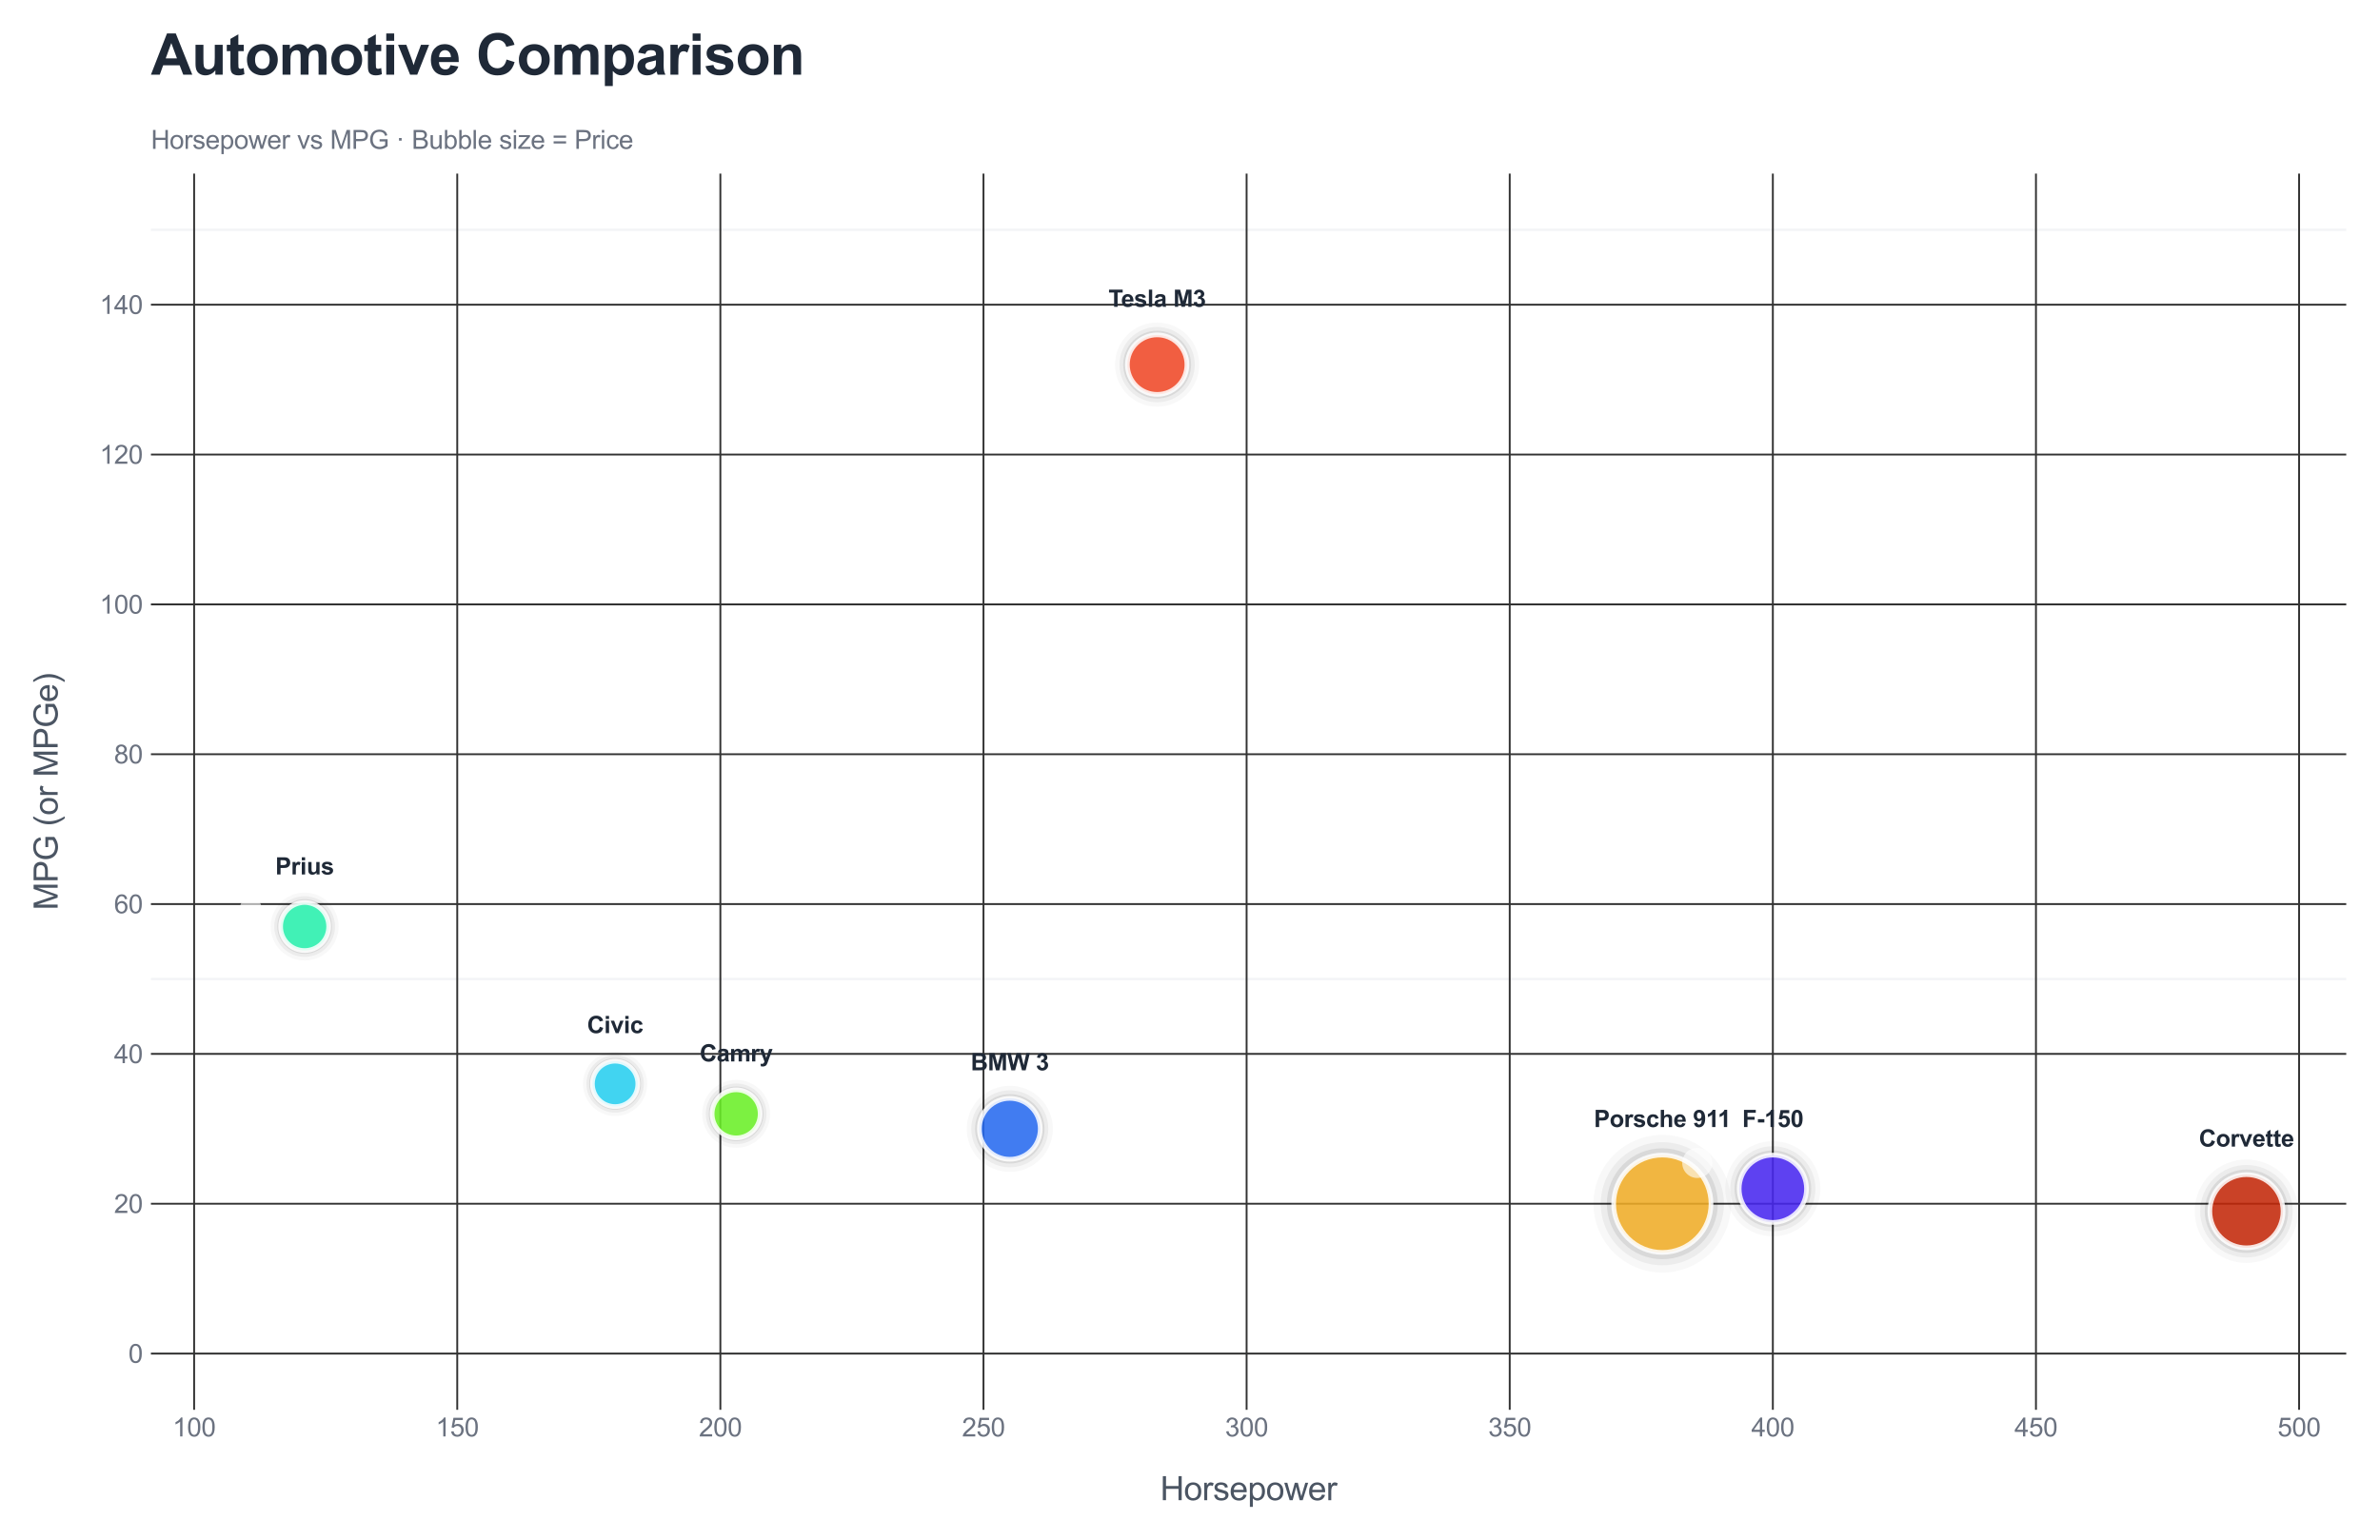 <?xml version="1.0" encoding="utf-8" standalone="no"?>
<!DOCTYPE svg PUBLIC "-//W3C//DTD SVG 1.1//EN"
  "http://www.w3.org/Graphics/SVG/1.1/DTD/svg11.dtd">
<svg xmlns:xlink="http://www.w3.org/1999/xlink" viewBox="0 0 1015.369 657.341" xmlns="http://www.w3.org/2000/svg" version="1.1">
 <defs>
  <style type="text/css">*{stroke-linejoin: round; stroke-linecap: butt}</style>
 </defs>
 <g id="figure_1">
  <g id="patch_1">
   <path d="M 0 657.341 
L 1015.369 657.341 
L 1015.369 -0 
L 0 -0 
z
" style="fill: #ffffff"/>
  </g>
  <g id="axes_1">
   <g id="patch_2">
    <path d="M 64.389 601.577 
L 1000.969 601.577 
L 1000.969 74.072 
L 64.389 74.072 
z
" style="fill: #ffffff"/>
   </g>
   <g id="line2d_1">
    <path d="M 64.389 577.6 
L 1000.969 577.6 
" clip-path="url(#p1258cceefd)" style="fill: none; stroke: #f3f4f6; stroke-linecap: round"/>
   </g>
   <g id="line2d_2">
    <path d="M 64.389 417.75 
L 1000.969 417.75 
" clip-path="url(#p1258cceefd)" style="fill: none; stroke: #f3f4f6; stroke-linecap: round"/>
   </g>
   <g id="line2d_3">
    <path d="M 64.389 257.899 
L 1000.969 257.899 
" clip-path="url(#p1258cceefd)" style="fill: none; stroke: #f3f4f6; stroke-linecap: round"/>
   </g>
   <g id="line2d_4">
    <path d="M 64.389 98.049 
L 1000.969 98.049 
" clip-path="url(#p1258cceefd)" style="fill: none; stroke: #f3f4f6; stroke-linecap: round"/>
   </g>
   <g id="matplotlib.axis_1">
    <g id="xtick_1">
     <g id="line2d_5">
      <path d="M 82.82 601.577 
L 82.82 74.072 
" clip-path="url(#p1258cceefd)" style="fill: none; stroke: #333333; stroke-width: 0.8; stroke-linecap: round"/>
     </g>
     <g id="text_1">
      <!-- 100 -->
      <g style="fill: #6b7280" transform="translate(73.644 612.951) scale(0.11 -0.11)">
       <defs>
        <path id="ArialMT-31" d="M 2384 0 
L 1822 0 
L 1822 3584 
Q 1619 3391 1289 3197 
Q 959 3003 697 2906 
L 697 3450 
Q 1169 3672 1522 3987 
Q 1875 4303 2022 4600 
L 2384 4600 
L 2384 0 
z
" transform="scale(0.016)"/>
        <path id="ArialMT-30" d="M 266 2259 
Q 266 3072 433 3567 
Q 600 4063 929 4331 
Q 1259 4600 1759 4600 
Q 2128 4600 2406 4451 
Q 2684 4303 2865 4023 
Q 3047 3744 3150 3342 
Q 3253 2941 3253 2259 
Q 3253 1453 3087 958 
Q 2922 463 2592 192 
Q 2263 -78 1759 -78 
Q 1097 -78 719 397 
Q 266 969 266 2259 
z
M 844 2259 
Q 844 1131 1108 757 
Q 1372 384 1759 384 
Q 2147 384 2411 759 
Q 2675 1134 2675 2259 
Q 2675 3391 2411 3762 
Q 2147 4134 1753 4134 
Q 1366 4134 1134 3806 
Q 844 3388 844 2259 
z
" transform="scale(0.016)"/>
       </defs>
       <use xlink:href="#ArialMT-31"/>
       <use xlink:href="#ArialMT-30" transform="translate(55.615 0)"/>
       <use xlink:href="#ArialMT-30" transform="translate(111.23 0)"/>
      </g>
     </g>
    </g>
    <g id="xtick_2">
     <g id="line2d_6">
      <path d="M 195.073 601.577 
L 195.073 74.072 
" clip-path="url(#p1258cceefd)" style="fill: none; stroke: #333333; stroke-width: 0.8; stroke-linecap: round"/>
     </g>
     <g id="text_2">
      <!-- 150 -->
      <g style="fill: #6b7280" transform="translate(185.898 612.951) scale(0.11 -0.11)">
       <defs>
        <path id="ArialMT-35" d="M 266 1200 
L 856 1250 
Q 922 819 1161 601 
Q 1400 384 1738 384 
Q 2144 384 2425 690 
Q 2706 997 2706 1503 
Q 2706 1984 2436 2262 
Q 2166 2541 1728 2541 
Q 1456 2541 1237 2417 
Q 1019 2294 894 2097 
L 366 2166 
L 809 4519 
L 3088 4519 
L 3088 3981 
L 1259 3981 
L 1013 2750 
Q 1425 3038 1878 3038 
Q 2478 3038 2890 2622 
Q 3303 2206 3303 1553 
Q 3303 931 2941 478 
Q 2500 -78 1738 -78 
Q 1113 -78 717 272 
Q 322 622 266 1200 
z
" transform="scale(0.016)"/>
       </defs>
       <use xlink:href="#ArialMT-31"/>
       <use xlink:href="#ArialMT-35" transform="translate(55.615 0)"/>
       <use xlink:href="#ArialMT-30" transform="translate(111.23 0)"/>
      </g>
     </g>
    </g>
    <g id="xtick_3">
     <g id="line2d_7">
      <path d="M 307.327 601.577 
L 307.327 74.072 
" clip-path="url(#p1258cceefd)" style="fill: none; stroke: #333333; stroke-width: 0.8; stroke-linecap: round"/>
     </g>
     <g id="text_3">
      <!-- 200 -->
      <g style="fill: #6b7280" transform="translate(298.151 612.951) scale(0.11 -0.11)">
       <defs>
        <path id="ArialMT-32" d="M 3222 541 
L 3222 0 
L 194 0 
Q 188 203 259 391 
Q 375 700 629 1000 
Q 884 1300 1366 1694 
Q 2113 2306 2375 2664 
Q 2638 3022 2638 3341 
Q 2638 3675 2398 3904 
Q 2159 4134 1775 4134 
Q 1369 4134 1125 3890 
Q 881 3647 878 3216 
L 300 3275 
Q 359 3922 746 4261 
Q 1134 4600 1788 4600 
Q 2447 4600 2831 4234 
Q 3216 3869 3216 3328 
Q 3216 3053 3103 2787 
Q 2991 2522 2730 2228 
Q 2469 1934 1863 1422 
Q 1356 997 1212 845 
Q 1069 694 975 541 
L 3222 541 
z
" transform="scale(0.016)"/>
       </defs>
       <use xlink:href="#ArialMT-32"/>
       <use xlink:href="#ArialMT-30" transform="translate(55.615 0)"/>
       <use xlink:href="#ArialMT-30" transform="translate(111.23 0)"/>
      </g>
     </g>
    </g>
    <g id="xtick_4">
     <g id="line2d_8">
      <path d="M 419.58 601.577 
L 419.58 74.072 
" clip-path="url(#p1258cceefd)" style="fill: none; stroke: #333333; stroke-width: 0.8; stroke-linecap: round"/>
     </g>
     <g id="text_4">
      <!-- 250 -->
      <g style="fill: #6b7280" transform="translate(410.405 612.951) scale(0.11 -0.11)">
       <use xlink:href="#ArialMT-32"/>
       <use xlink:href="#ArialMT-35" transform="translate(55.615 0)"/>
       <use xlink:href="#ArialMT-30" transform="translate(111.23 0)"/>
      </g>
     </g>
    </g>
    <g id="xtick_5">
     <g id="line2d_9">
      <path d="M 531.834 601.577 
L 531.834 74.072 
" clip-path="url(#p1258cceefd)" style="fill: none; stroke: #333333; stroke-width: 0.8; stroke-linecap: round"/>
     </g>
     <g id="text_5">
      <!-- 300 -->
      <g style="fill: #6b7280" transform="translate(522.658 612.951) scale(0.11 -0.11)">
       <defs>
        <path id="ArialMT-33" d="M 269 1209 
L 831 1284 
Q 928 806 1161 595 
Q 1394 384 1728 384 
Q 2125 384 2398 659 
Q 2672 934 2672 1341 
Q 2672 1728 2419 1979 
Q 2166 2231 1775 2231 
Q 1616 2231 1378 2169 
L 1441 2663 
Q 1497 2656 1531 2656 
Q 1891 2656 2178 2843 
Q 2466 3031 2466 3422 
Q 2466 3731 2256 3934 
Q 2047 4138 1716 4138 
Q 1388 4138 1169 3931 
Q 950 3725 888 3313 
L 325 3413 
Q 428 3978 793 4289 
Q 1159 4600 1703 4600 
Q 2078 4600 2393 4439 
Q 2709 4278 2876 4000 
Q 3044 3722 3044 3409 
Q 3044 3113 2884 2869 
Q 2725 2625 2413 2481 
Q 2819 2388 3044 2092 
Q 3269 1797 3269 1353 
Q 3269 753 2831 336 
Q 2394 -81 1725 -81 
Q 1122 -81 723 278 
Q 325 638 269 1209 
z
" transform="scale(0.016)"/>
       </defs>
       <use xlink:href="#ArialMT-33"/>
       <use xlink:href="#ArialMT-30" transform="translate(55.615 0)"/>
       <use xlink:href="#ArialMT-30" transform="translate(111.23 0)"/>
      </g>
     </g>
    </g>
    <g id="xtick_6">
     <g id="line2d_10">
      <path d="M 644.087 601.577 
L 644.087 74.072 
" clip-path="url(#p1258cceefd)" style="fill: none; stroke: #333333; stroke-width: 0.8; stroke-linecap: round"/>
     </g>
     <g id="text_6">
      <!-- 350 -->
      <g style="fill: #6b7280" transform="translate(634.912 612.951) scale(0.11 -0.11)">
       <use xlink:href="#ArialMT-33"/>
       <use xlink:href="#ArialMT-35" transform="translate(55.615 0)"/>
       <use xlink:href="#ArialMT-30" transform="translate(111.23 0)"/>
      </g>
     </g>
    </g>
    <g id="xtick_7">
     <g id="line2d_11">
      <path d="M 756.341 601.577 
L 756.341 74.072 
" clip-path="url(#p1258cceefd)" style="fill: none; stroke: #333333; stroke-width: 0.8; stroke-linecap: round"/>
     </g>
     <g id="text_7">
      <!-- 400 -->
      <g style="fill: #6b7280" transform="translate(747.165 612.951) scale(0.11 -0.11)">
       <defs>
        <path id="ArialMT-34" d="M 2069 0 
L 2069 1097 
L 81 1097 
L 81 1613 
L 2172 4581 
L 2631 4581 
L 2631 1613 
L 3250 1613 
L 3250 1097 
L 2631 1097 
L 2631 0 
L 2069 0 
z
M 2069 1613 
L 2069 3678 
L 634 1613 
L 2069 1613 
z
" transform="scale(0.016)"/>
       </defs>
       <use xlink:href="#ArialMT-34"/>
       <use xlink:href="#ArialMT-30" transform="translate(55.615 0)"/>
       <use xlink:href="#ArialMT-30" transform="translate(111.23 0)"/>
      </g>
     </g>
    </g>
    <g id="xtick_8">
     <g id="line2d_12">
      <path d="M 868.595 601.577 
L 868.595 74.072 
" clip-path="url(#p1258cceefd)" style="fill: none; stroke: #333333; stroke-width: 0.8; stroke-linecap: round"/>
     </g>
     <g id="text_8">
      <!-- 450 -->
      <g style="fill: #6b7280" transform="translate(859.419 612.951) scale(0.11 -0.11)">
       <use xlink:href="#ArialMT-34"/>
       <use xlink:href="#ArialMT-35" transform="translate(55.615 0)"/>
       <use xlink:href="#ArialMT-30" transform="translate(111.23 0)"/>
      </g>
     </g>
    </g>
    <g id="xtick_9">
     <g id="line2d_13">
      <path d="M 980.848 601.577 
L 980.848 74.072 
" clip-path="url(#p1258cceefd)" style="fill: none; stroke: #333333; stroke-width: 0.8; stroke-linecap: round"/>
     </g>
     <g id="text_9">
      <!-- 500 -->
      <g style="fill: #6b7280" transform="translate(971.673 612.951) scale(0.11 -0.11)">
       <use xlink:href="#ArialMT-35"/>
       <use xlink:href="#ArialMT-30" transform="translate(55.615 0)"/>
       <use xlink:href="#ArialMT-30" transform="translate(111.23 0)"/>
      </g>
     </g>
    </g>
    <g id="text_10">
     <!-- Horsepower -->
     <g style="fill: #4b5563" transform="translate(494.944 640.158) scale(0.14 -0.14)">
      <defs>
       <path id="ArialMT-48" d="M 513 0 
L 513 4581 
L 1119 4581 
L 1119 2700 
L 3500 2700 
L 3500 4581 
L 4106 4581 
L 4106 0 
L 3500 0 
L 3500 2159 
L 1119 2159 
L 1119 0 
L 513 0 
z
" transform="scale(0.016)"/>
       <path id="ArialMT-6f" d="M 213 1659 
Q 213 2581 725 3025 
Q 1153 3394 1769 3394 
Q 2453 3394 2887 2945 
Q 3322 2497 3322 1706 
Q 3322 1066 3130 698 
Q 2938 331 2570 128 
Q 2203 -75 1769 -75 
Q 1072 -75 642 372 
Q 213 819 213 1659 
z
M 791 1659 
Q 791 1022 1069 705 
Q 1347 388 1769 388 
Q 2188 388 2466 706 
Q 2744 1025 2744 1678 
Q 2744 2294 2464 2611 
Q 2184 2928 1769 2928 
Q 1347 2928 1069 2612 
Q 791 2297 791 1659 
z
" transform="scale(0.016)"/>
       <path id="ArialMT-72" d="M 416 0 
L 416 3319 
L 922 3319 
L 922 2816 
Q 1116 3169 1280 3281 
Q 1444 3394 1641 3394 
Q 1925 3394 2219 3213 
L 2025 2691 
Q 1819 2813 1613 2813 
Q 1428 2813 1281 2702 
Q 1134 2591 1072 2394 
Q 978 2094 978 1738 
L 978 0 
L 416 0 
z
" transform="scale(0.016)"/>
       <path id="ArialMT-73" d="M 197 991 
L 753 1078 
Q 800 744 1014 566 
Q 1228 388 1613 388 
Q 2000 388 2187 545 
Q 2375 703 2375 916 
Q 2375 1106 2209 1216 
Q 2094 1291 1634 1406 
Q 1016 1563 777 1677 
Q 538 1791 414 1992 
Q 291 2194 291 2438 
Q 291 2659 392 2848 
Q 494 3038 669 3163 
Q 800 3259 1026 3326 
Q 1253 3394 1513 3394 
Q 1903 3394 2198 3281 
Q 2494 3169 2634 2976 
Q 2775 2784 2828 2463 
L 2278 2388 
Q 2241 2644 2061 2787 
Q 1881 2931 1553 2931 
Q 1166 2931 1000 2803 
Q 834 2675 834 2503 
Q 834 2394 903 2306 
Q 972 2216 1119 2156 
Q 1203 2125 1616 2013 
Q 2213 1853 2448 1751 
Q 2684 1650 2818 1456 
Q 2953 1263 2953 975 
Q 2953 694 2789 445 
Q 2625 197 2315 61 
Q 2006 -75 1616 -75 
Q 969 -75 630 194 
Q 291 463 197 991 
z
" transform="scale(0.016)"/>
       <path id="ArialMT-65" d="M 2694 1069 
L 3275 997 
Q 3138 488 2766 206 
Q 2394 -75 1816 -75 
Q 1088 -75 661 373 
Q 234 822 234 1631 
Q 234 2469 665 2931 
Q 1097 3394 1784 3394 
Q 2450 3394 2872 2941 
Q 3294 2488 3294 1666 
Q 3294 1616 3291 1516 
L 816 1516 
Q 847 969 1125 678 
Q 1403 388 1819 388 
Q 2128 388 2347 550 
Q 2566 713 2694 1069 
z
M 847 1978 
L 2700 1978 
Q 2663 2397 2488 2606 
Q 2219 2931 1791 2931 
Q 1403 2931 1139 2672 
Q 875 2413 847 1978 
z
" transform="scale(0.016)"/>
       <path id="ArialMT-70" d="M 422 -1272 
L 422 3319 
L 934 3319 
L 934 2888 
Q 1116 3141 1344 3267 
Q 1572 3394 1897 3394 
Q 2322 3394 2647 3175 
Q 2972 2956 3137 2557 
Q 3303 2159 3303 1684 
Q 3303 1175 3120 767 
Q 2938 359 2589 142 
Q 2241 -75 1856 -75 
Q 1575 -75 1351 44 
Q 1128 163 984 344 
L 984 -1272 
L 422 -1272 
z
M 931 1641 
Q 931 1000 1190 694 
Q 1450 388 1819 388 
Q 2194 388 2461 705 
Q 2728 1022 2728 1688 
Q 2728 2322 2467 2637 
Q 2206 2953 1844 2953 
Q 1484 2953 1207 2617 
Q 931 2281 931 1641 
z
" transform="scale(0.016)"/>
       <path id="ArialMT-77" d="M 1034 0 
L 19 3319 
L 600 3319 
L 1128 1403 
L 1325 691 
Q 1338 744 1497 1375 
L 2025 3319 
L 2603 3319 
L 3100 1394 
L 3266 759 
L 3456 1400 
L 4025 3319 
L 4572 3319 
L 3534 0 
L 2950 0 
L 2422 1988 
L 2294 2553 
L 1622 0 
L 1034 0 
z
" transform="scale(0.016)"/>
      </defs>
      <use xlink:href="#ArialMT-48"/>
      <use xlink:href="#ArialMT-6f" transform="translate(72.217 0)"/>
      <use xlink:href="#ArialMT-72" transform="translate(127.832 0)"/>
      <use xlink:href="#ArialMT-73" transform="translate(161.133 0)"/>
      <use xlink:href="#ArialMT-65" transform="translate(211.133 0)"/>
      <use xlink:href="#ArialMT-70" transform="translate(266.748 0)"/>
      <use xlink:href="#ArialMT-6f" transform="translate(322.363 0)"/>
      <use xlink:href="#ArialMT-77" transform="translate(377.979 0)"/>
      <use xlink:href="#ArialMT-65" transform="translate(450.195 0)"/>
      <use xlink:href="#ArialMT-72" transform="translate(505.811 0)"/>
     </g>
    </g>
   </g>
   <g id="matplotlib.axis_2">
    <g id="ytick_1">
     <g id="line2d_14">
      <path d="M 64.389 577.6 
L 1000.969 577.6 
" clip-path="url(#p1258cceefd)" style="fill: none; stroke: #333333; stroke-width: 0.8; stroke-linecap: round"/>
     </g>
     <g id="text_11">
      <!-- 0 -->
      <g style="fill: #6b7280" transform="translate(54.772 581.537) scale(0.11 -0.11)">
       <use xlink:href="#ArialMT-30"/>
      </g>
     </g>
    </g>
    <g id="ytick_2">
     <g id="line2d_15">
      <path d="M 64.389 513.66 
L 1000.969 513.66 
" clip-path="url(#p1258cceefd)" style="fill: none; stroke: #333333; stroke-width: 0.8; stroke-linecap: round"/>
     </g>
     <g id="text_12">
      <!-- 20 -->
      <g style="fill: #6b7280" transform="translate(48.655 517.597) scale(0.11 -0.11)">
       <use xlink:href="#ArialMT-32"/>
       <use xlink:href="#ArialMT-30" transform="translate(55.615 0)"/>
      </g>
     </g>
    </g>
    <g id="ytick_3">
     <g id="line2d_16">
      <path d="M 64.389 449.72 
L 1000.969 449.72 
" clip-path="url(#p1258cceefd)" style="fill: none; stroke: #333333; stroke-width: 0.8; stroke-linecap: round"/>
     </g>
     <g id="text_13">
      <!-- 40 -->
      <g style="fill: #6b7280" transform="translate(48.655 453.657) scale(0.11 -0.11)">
       <use xlink:href="#ArialMT-34"/>
       <use xlink:href="#ArialMT-30" transform="translate(55.615 0)"/>
      </g>
     </g>
    </g>
    <g id="ytick_4">
     <g id="line2d_17">
      <path d="M 64.389 385.78 
L 1000.969 385.78 
" clip-path="url(#p1258cceefd)" style="fill: none; stroke: #333333; stroke-width: 0.8; stroke-linecap: round"/>
     </g>
     <g id="text_14">
      <!-- 60 -->
      <g style="fill: #6b7280" transform="translate(48.655 389.716) scale(0.11 -0.11)">
       <defs>
        <path id="ArialMT-36" d="M 3184 3459 
L 2625 3416 
Q 2550 3747 2413 3897 
Q 2184 4138 1850 4138 
Q 1581 4138 1378 3988 
Q 1113 3794 959 3422 
Q 806 3050 800 2363 
Q 1003 2672 1297 2822 
Q 1591 2972 1913 2972 
Q 2475 2972 2870 2558 
Q 3266 2144 3266 1488 
Q 3266 1056 3080 686 
Q 2894 316 2569 119 
Q 2244 -78 1831 -78 
Q 1128 -78 684 439 
Q 241 956 241 2144 
Q 241 3472 731 4075 
Q 1159 4600 1884 4600 
Q 2425 4600 2770 4297 
Q 3116 3994 3184 3459 
z
M 888 1484 
Q 888 1194 1011 928 
Q 1134 663 1356 523 
Q 1578 384 1822 384 
Q 2178 384 2434 671 
Q 2691 959 2691 1453 
Q 2691 1928 2437 2201 
Q 2184 2475 1800 2475 
Q 1419 2475 1153 2201 
Q 888 1928 888 1484 
z
" transform="scale(0.016)"/>
       </defs>
       <use xlink:href="#ArialMT-36"/>
       <use xlink:href="#ArialMT-30" transform="translate(55.615 0)"/>
      </g>
     </g>
    </g>
    <g id="ytick_5">
     <g id="line2d_18">
      <path d="M 64.389 321.84 
L 1000.969 321.84 
" clip-path="url(#p1258cceefd)" style="fill: none; stroke: #333333; stroke-width: 0.8; stroke-linecap: round"/>
     </g>
     <g id="text_15">
      <!-- 80 -->
      <g style="fill: #6b7280" transform="translate(48.655 325.776) scale(0.11 -0.11)">
       <defs>
        <path id="ArialMT-38" d="M 1131 2484 
Q 781 2613 612 2850 
Q 444 3088 444 3419 
Q 444 3919 803 4259 
Q 1163 4600 1759 4600 
Q 2359 4600 2725 4251 
Q 3091 3903 3091 3403 
Q 3091 3084 2923 2848 
Q 2756 2613 2416 2484 
Q 2838 2347 3058 2040 
Q 3278 1734 3278 1309 
Q 3278 722 2862 322 
Q 2447 -78 1769 -78 
Q 1091 -78 675 323 
Q 259 725 259 1325 
Q 259 1772 486 2073 
Q 713 2375 1131 2484 
z
M 1019 3438 
Q 1019 3113 1228 2906 
Q 1438 2700 1772 2700 
Q 2097 2700 2305 2904 
Q 2513 3109 2513 3406 
Q 2513 3716 2298 3927 
Q 2084 4138 1766 4138 
Q 1444 4138 1231 3931 
Q 1019 3725 1019 3438 
z
M 838 1322 
Q 838 1081 952 856 
Q 1066 631 1291 507 
Q 1516 384 1775 384 
Q 2178 384 2440 643 
Q 2703 903 2703 1303 
Q 2703 1709 2433 1975 
Q 2163 2241 1756 2241 
Q 1359 2241 1098 1978 
Q 838 1716 838 1322 
z
" transform="scale(0.016)"/>
       </defs>
       <use xlink:href="#ArialMT-38"/>
       <use xlink:href="#ArialMT-30" transform="translate(55.615 0)"/>
      </g>
     </g>
    </g>
    <g id="ytick_6">
     <g id="line2d_19">
      <path d="M 64.389 257.899 
L 1000.969 257.899 
" clip-path="url(#p1258cceefd)" style="fill: none; stroke: #333333; stroke-width: 0.8; stroke-linecap: round"/>
     </g>
     <g id="text_16">
      <!-- 100 -->
      <g style="fill: #6b7280" transform="translate(42.538 261.836) scale(0.11 -0.11)">
       <use xlink:href="#ArialMT-31"/>
       <use xlink:href="#ArialMT-30" transform="translate(55.615 0)"/>
       <use xlink:href="#ArialMT-30" transform="translate(111.23 0)"/>
      </g>
     </g>
    </g>
    <g id="ytick_7">
     <g id="line2d_20">
      <path d="M 64.389 193.959 
L 1000.969 193.959 
" clip-path="url(#p1258cceefd)" style="fill: none; stroke: #333333; stroke-width: 0.8; stroke-linecap: round"/>
     </g>
     <g id="text_17">
      <!-- 120 -->
      <g style="fill: #6b7280" transform="translate(42.538 197.896) scale(0.11 -0.11)">
       <use xlink:href="#ArialMT-31"/>
       <use xlink:href="#ArialMT-32" transform="translate(55.615 0)"/>
       <use xlink:href="#ArialMT-30" transform="translate(111.23 0)"/>
      </g>
     </g>
    </g>
    <g id="ytick_8">
     <g id="line2d_21">
      <path d="M 64.389 130.019 
L 1000.969 130.019 
" clip-path="url(#p1258cceefd)" style="fill: none; stroke: #333333; stroke-width: 0.8; stroke-linecap: round"/>
     </g>
     <g id="text_18">
      <!-- 140 -->
      <g style="fill: #6b7280" transform="translate(42.538 133.956) scale(0.11 -0.11)">
       <use xlink:href="#ArialMT-31"/>
       <use xlink:href="#ArialMT-34" transform="translate(55.615 0)"/>
       <use xlink:href="#ArialMT-30" transform="translate(111.23 0)"/>
      </g>
     </g>
    </g>
    <g id="text_19">
     <!-- MPG (or MPGe) -->
     <g style="fill: #4b5563" transform="translate(24.592 388.381) rotate(-90) scale(0.14 -0.14)">
      <defs>
       <path id="ArialMT-4d" d="M 475 0 
L 475 4581 
L 1388 4581 
L 2472 1338 
Q 2622 884 2691 659 
Q 2769 909 2934 1394 
L 4031 4581 
L 4847 4581 
L 4847 0 
L 4263 0 
L 4263 3834 
L 2931 0 
L 2384 0 
L 1059 3900 
L 1059 0 
L 475 0 
z
" transform="scale(0.016)"/>
       <path id="ArialMT-50" d="M 494 0 
L 494 4581 
L 2222 4581 
Q 2678 4581 2919 4538 
Q 3256 4481 3484 4323 
Q 3713 4166 3852 3881 
Q 3991 3597 3991 3256 
Q 3991 2672 3619 2267 
Q 3247 1863 2275 1863 
L 1100 1863 
L 1100 0 
L 494 0 
z
M 1100 2403 
L 2284 2403 
Q 2872 2403 3119 2622 
Q 3366 2841 3366 3238 
Q 3366 3525 3220 3729 
Q 3075 3934 2838 4000 
Q 2684 4041 2272 4041 
L 1100 4041 
L 1100 2403 
z
" transform="scale(0.016)"/>
       <path id="ArialMT-47" d="M 2638 1797 
L 2638 2334 
L 4578 2338 
L 4578 638 
Q 4131 281 3656 101 
Q 3181 -78 2681 -78 
Q 2006 -78 1454 211 
Q 903 500 622 1047 
Q 341 1594 341 2269 
Q 341 2938 620 3517 
Q 900 4097 1425 4378 
Q 1950 4659 2634 4659 
Q 3131 4659 3532 4498 
Q 3934 4338 4162 4050 
Q 4391 3763 4509 3300 
L 3963 3150 
Q 3859 3500 3706 3700 
Q 3553 3900 3268 4020 
Q 2984 4141 2638 4141 
Q 2222 4141 1919 4014 
Q 1616 3888 1430 3681 
Q 1244 3475 1141 3228 
Q 966 2803 966 2306 
Q 966 1694 1177 1281 
Q 1388 869 1791 669 
Q 2194 469 2647 469 
Q 3041 469 3416 620 
Q 3791 772 3984 944 
L 3984 1797 
L 2638 1797 
z
" transform="scale(0.016)"/>
       <path id="ArialMT-20" transform="scale(0.016)"/>
       <path id="ArialMT-28" d="M 1497 -1347 
Q 1031 -759 709 28 
Q 388 816 388 1659 
Q 388 2403 628 3084 
Q 909 3875 1497 4659 
L 1900 4659 
Q 1522 4009 1400 3731 
Q 1209 3300 1100 2831 
Q 966 2247 966 1656 
Q 966 153 1900 -1347 
L 1497 -1347 
z
" transform="scale(0.016)"/>
       <path id="ArialMT-29" d="M 791 -1347 
L 388 -1347 
Q 1322 153 1322 1656 
Q 1322 2244 1188 2822 
Q 1081 3291 891 3722 
Q 769 4003 388 4659 
L 791 4659 
Q 1378 3875 1659 3084 
Q 1900 2403 1900 1659 
Q 1900 816 1576 28 
Q 1253 -759 791 -1347 
z
" transform="scale(0.016)"/>
      </defs>
      <use xlink:href="#ArialMT-4d"/>
      <use xlink:href="#ArialMT-50" transform="translate(83.301 0)"/>
      <use xlink:href="#ArialMT-47" transform="translate(150 0)"/>
      <use xlink:href="#ArialMT-20" transform="translate(227.783 0)"/>
      <use xlink:href="#ArialMT-28" transform="translate(255.566 0)"/>
      <use xlink:href="#ArialMT-6f" transform="translate(288.867 0)"/>
      <use xlink:href="#ArialMT-72" transform="translate(344.482 0)"/>
      <use xlink:href="#ArialMT-20" transform="translate(377.783 0)"/>
      <use xlink:href="#ArialMT-4d" transform="translate(405.566 0)"/>
      <use xlink:href="#ArialMT-50" transform="translate(488.867 0)"/>
      <use xlink:href="#ArialMT-47" transform="translate(555.566 0)"/>
      <use xlink:href="#ArialMT-65" transform="translate(633.35 0)"/>
      <use xlink:href="#ArialMT-29" transform="translate(688.965 0)"/>
     </g>
    </g>
   </g>
   <g id="PathCollection_1">
    <path d="M 493.668 173.554 
C 498.43 173.554 502.998 171.661 506.366 168.294 
C 509.734 164.926 511.626 160.358 511.626 155.595 
C 511.626 150.833 509.734 146.265 506.366 142.897 
C 502.998 139.529 498.43 137.637 493.668 137.637 
C 488.905 137.637 484.337 139.529 480.969 142.897 
C 477.602 146.265 475.709 150.833 475.709 155.595 
C 475.709 160.358 477.602 164.926 480.969 168.294 
C 484.337 171.661 488.905 173.554 493.668 173.554 
z
" clip-path="url(#p1258cceefd)" style="fill-opacity: 0.03"/>
    <path d="M 430.806 500.061 
C 435.678 500.061 440.351 498.125 443.796 494.68 
C 447.241 491.235 449.177 486.562 449.177 481.69 
C 449.177 476.818 447.241 472.144 443.796 468.699 
C 440.351 465.254 435.678 463.319 430.806 463.319 
C 425.934 463.319 421.26 465.254 417.815 468.699 
C 414.37 472.144 412.435 476.818 412.435 481.69 
C 412.435 486.562 414.37 491.235 417.815 494.68 
C 421.26 498.125 425.934 500.061 430.806 500.061 
z
" clip-path="url(#p1258cceefd)" style="fill-opacity: 0.03"/>
    <path d="M 709.195 543.028 
C 716.983 543.028 724.454 539.934 729.961 534.426 
C 735.468 528.919 738.563 521.448 738.563 513.66 
C 738.563 505.871 735.468 498.401 729.961 492.893 
C 724.454 487.386 716.983 484.291 709.195 484.291 
C 701.406 484.291 693.935 487.386 688.428 492.893 
C 682.921 498.401 679.826 505.871 679.826 513.66 
C 679.826 521.448 682.921 528.919 688.428 534.426 
C 693.935 539.934 701.406 543.028 709.195 543.028 
z
" clip-path="url(#p1258cceefd)" style="fill-opacity: 0.03"/>
    <path d="M 314.062 489.787 
C 317.905 489.787 321.591 488.26 324.309 485.543 
C 327.026 482.825 328.553 479.139 328.553 475.296 
C 328.553 471.453 327.026 467.766 324.309 465.049 
C 321.591 462.331 317.905 460.804 314.062 460.804 
C 310.219 460.804 306.533 462.331 303.815 465.049 
C 301.098 467.766 299.571 471.453 299.571 475.296 
C 299.571 479.139 301.098 482.825 303.815 485.543 
C 306.533 488.26 310.219 489.787 314.062 489.787 
z
" clip-path="url(#p1258cceefd)" style="fill-opacity: 0.03"/>
    <path d="M 262.425 476.201 
C 266.057 476.201 269.54 474.758 272.108 472.19 
C 274.676 469.622 276.118 466.139 276.118 462.508 
C 276.118 458.876 274.676 455.393 272.108 452.825 
C 269.54 450.257 266.057 448.815 262.425 448.815 
C 258.794 448.815 255.311 450.257 252.743 452.825 
C 250.175 455.393 248.732 458.876 248.732 462.508 
C 248.732 466.139 250.175 469.622 252.743 472.19 
C 255.311 474.758 258.794 476.201 262.425 476.201 
z
" clip-path="url(#p1258cceefd)" style="fill-opacity: 0.03"/>
    <path d="M 756.341 527.576 
C 761.727 527.576 766.894 525.436 770.702 521.627 
C 774.511 517.818 776.651 512.652 776.651 507.266 
C 776.651 501.879 774.511 496.713 770.702 492.904 
C 766.894 489.096 761.727 486.956 756.341 486.956 
C 750.955 486.956 745.788 489.096 741.98 492.904 
C 738.171 496.713 736.031 501.879 736.031 507.266 
C 736.031 512.652 738.171 517.818 741.98 521.627 
C 745.788 525.436 750.955 527.576 756.341 527.576 
z
" clip-path="url(#p1258cceefd)" style="fill-opacity: 0.03"/>
    <path d="M 958.397 538.936 
C 964.253 538.936 969.869 536.61 974.01 532.469 
C 978.15 528.329 980.477 522.712 980.477 516.857 
C 980.477 511.001 978.15 505.385 974.01 501.244 
C 969.869 497.104 964.253 494.777 958.397 494.777 
C 952.542 494.777 946.925 497.104 942.785 501.244 
C 938.644 505.385 936.318 511.001 936.318 516.857 
C 936.318 522.712 938.644 528.329 942.785 532.469 
C 946.925 536.61 952.542 538.936 958.397 538.936 
z
" clip-path="url(#p1258cceefd)" style="fill-opacity: 0.03"/>
    <path d="M 129.966 409.862 
C 133.809 409.862 137.496 408.335 140.213 405.618 
C 142.931 402.9 144.458 399.214 144.458 395.371 
C 144.458 391.527 142.931 387.841 140.213 385.124 
C 137.496 382.406 133.809 380.879 129.966 380.879 
C 126.123 380.879 122.437 382.406 119.719 385.124 
C 117.002 387.841 115.475 391.527 115.475 395.371 
C 115.475 399.214 117.002 402.9 119.719 405.618 
C 122.437 408.335 126.123 409.862 129.966 409.862 
z
" clip-path="url(#p1258cceefd)" style="fill-opacity: 0.03"/>
   </g>
   <g id="PathCollection_2">
    <path d="M 493.668 171.658 
C 497.927 171.658 502.013 169.965 505.026 166.953 
C 508.038 163.941 509.73 159.855 509.73 155.595 
C 509.73 151.336 508.038 147.25 505.026 144.237 
C 502.013 141.225 497.927 139.533 493.668 139.533 
C 489.408 139.533 485.322 141.225 482.31 144.237 
C 479.298 147.25 477.605 151.336 477.605 155.595 
C 477.605 159.855 479.298 163.941 482.31 166.953 
C 485.322 169.965 489.408 171.658 493.668 171.658 
z
" clip-path="url(#p1258cceefd)" style="fill-opacity: 0.05"/>
    <path d="M 430.806 498.121 
C 435.163 498.121 439.343 496.39 442.425 493.309 
C 445.506 490.227 447.237 486.047 447.237 481.69 
C 447.237 477.332 445.506 473.152 442.425 470.071 
C 439.343 466.989 435.163 465.258 430.806 465.258 
C 426.448 465.258 422.268 466.989 419.187 470.071 
C 416.105 473.152 414.374 477.332 414.374 481.69 
C 414.374 486.047 416.105 490.227 419.187 493.309 
C 422.268 496.39 426.448 498.121 430.806 498.121 
z
" clip-path="url(#p1258cceefd)" style="fill-opacity: 0.05"/>
    <path d="M 709.195 539.928 
C 716.161 539.928 722.843 537.16 727.769 532.234 
C 732.695 527.308 735.462 520.626 735.462 513.66 
C 735.462 506.693 732.695 500.012 727.769 495.086 
C 722.843 490.16 716.161 487.392 709.195 487.392 
C 702.228 487.392 695.546 490.16 690.62 495.086 
C 685.694 500.012 682.927 506.693 682.927 513.66 
C 682.927 520.626 685.694 527.308 690.62 532.234 
C 695.546 537.16 702.228 539.928 709.195 539.928 
z
" clip-path="url(#p1258cceefd)" style="fill-opacity: 0.05"/>
    <path d="M 314.062 488.257 
C 317.499 488.257 320.797 486.892 323.227 484.461 
C 325.658 482.03 327.023 478.733 327.023 475.296 
C 327.023 471.858 325.658 468.561 323.227 466.131 
C 320.797 463.7 317.499 462.334 314.062 462.334 
C 310.625 462.334 307.327 463.7 304.897 466.131 
C 302.466 468.561 301.101 471.858 301.101 475.296 
C 301.101 478.733 302.466 482.03 304.897 484.461 
C 307.327 486.892 310.625 488.257 314.062 488.257 
z
" clip-path="url(#p1258cceefd)" style="fill-opacity: 0.05"/>
    <path d="M 262.425 474.755 
C 265.673 474.755 268.789 473.465 271.086 471.168 
C 273.382 468.871 274.673 465.756 274.673 462.508 
C 274.673 459.26 273.382 456.144 271.086 453.847 
C 268.789 451.551 265.673 450.26 262.425 450.26 
C 259.177 450.26 256.062 451.551 253.765 453.847 
C 251.468 456.144 250.178 459.26 250.178 462.508 
C 250.178 465.756 251.468 468.871 253.765 471.168 
C 256.062 473.465 259.177 474.755 262.425 474.755 
z
" clip-path="url(#p1258cceefd)" style="fill-opacity: 0.05"/>
    <path d="M 756.341 525.432 
C 761.159 525.432 765.78 523.518 769.186 520.111 
C 772.593 516.704 774.507 512.083 774.507 507.266 
C 774.507 502.448 772.593 497.827 769.186 494.421 
C 765.78 491.014 761.159 489.1 756.341 489.1 
C 751.523 489.1 746.902 491.014 743.496 494.421 
C 740.089 497.827 738.175 502.448 738.175 507.266 
C 738.175 512.083 740.089 516.704 743.496 520.111 
C 746.902 523.518 751.523 525.432 756.341 525.432 
z
" clip-path="url(#p1258cceefd)" style="fill-opacity: 0.05"/>
    <path d="M 958.397 536.605 
C 963.635 536.605 968.658 534.524 972.362 530.821 
C 976.065 527.118 978.146 522.094 978.146 516.857 
C 978.146 511.619 976.065 506.596 972.362 502.893 
C 968.658 499.189 963.635 497.108 958.397 497.108 
C 953.16 497.108 948.137 499.189 944.433 502.893 
C 940.73 506.596 938.649 511.619 938.649 516.857 
C 938.649 522.094 940.73 527.118 944.433 530.821 
C 948.137 534.524 953.16 536.605 958.397 536.605 
z
" clip-path="url(#p1258cceefd)" style="fill-opacity: 0.05"/>
    <path d="M 129.966 408.332 
C 133.404 408.332 136.701 406.966 139.131 404.536 
C 141.562 402.105 142.928 398.808 142.928 395.371 
C 142.928 391.933 141.562 388.636 139.131 386.205 
C 136.701 383.775 133.404 382.409 129.966 382.409 
C 126.529 382.409 123.232 383.775 120.801 386.205 
C 118.37 388.636 117.005 391.933 117.005 395.371 
C 117.005 398.808 118.37 402.105 120.801 404.536 
C 123.232 406.966 126.529 408.332 129.966 408.332 
z
" clip-path="url(#p1258cceefd)" style="fill-opacity: 0.05"/>
   </g>
   <g id="PathCollection_3">
    <path d="M 493.668 170.074 
C 497.507 170.074 501.19 168.548 503.905 165.833 
C 506.621 163.118 508.146 159.435 508.146 155.595 
C 508.146 151.756 506.621 148.073 503.905 145.358 
C 501.19 142.642 497.507 141.117 493.668 141.117 
C 489.828 141.117 486.145 142.642 483.43 145.358 
C 480.715 148.073 479.189 151.756 479.189 155.595 
C 479.189 159.435 480.715 163.118 483.43 165.833 
C 486.145 168.548 489.828 170.074 493.668 170.074 
z
" clip-path="url(#p1258cceefd)" style="fill-opacity: 0.08"/>
    <path d="M 430.806 496.501 
C 434.734 496.501 438.501 494.94 441.279 492.163 
C 444.056 489.385 445.617 485.618 445.617 481.69 
C 445.617 477.762 444.056 473.994 441.279 471.217 
C 438.501 468.439 434.734 466.878 430.806 466.878 
C 426.878 466.878 423.11 468.439 420.333 471.217 
C 417.555 473.994 415.994 477.762 415.994 481.69 
C 415.994 485.618 417.555 489.385 420.333 492.163 
C 423.11 494.94 426.878 496.501 430.806 496.501 
z
" clip-path="url(#p1258cceefd)" style="fill-opacity: 0.08"/>
    <path d="M 709.195 537.337 
C 715.474 537.337 721.497 534.842 725.937 530.402 
C 730.377 525.962 732.872 519.939 732.872 513.66 
C 732.872 507.38 730.377 501.357 725.937 496.917 
C 721.497 492.477 715.474 489.982 709.195 489.982 
C 702.915 489.982 696.892 492.477 692.452 496.917 
C 688.012 501.357 685.517 507.38 685.517 513.66 
C 685.517 519.939 688.012 525.962 692.452 530.402 
C 696.892 534.842 702.915 537.337 709.195 537.337 
z
" clip-path="url(#p1258cceefd)" style="fill-opacity: 0.08"/>
    <path d="M 314.062 486.979 
C 317.16 486.979 320.132 485.748 322.323 483.557 
C 324.514 481.366 325.745 478.394 325.745 475.296 
C 325.745 472.197 324.514 469.225 322.323 467.034 
C 320.132 464.843 317.16 463.612 314.062 463.612 
C 310.964 463.612 307.992 464.843 305.801 467.034 
C 303.61 469.225 302.379 472.197 302.379 475.296 
C 302.379 478.394 303.61 481.366 305.801 483.557 
C 307.992 485.748 310.964 486.979 314.062 486.979 
z
" clip-path="url(#p1258cceefd)" style="fill-opacity: 0.08"/>
    <path d="M 262.425 473.547 
C 265.353 473.547 268.161 472.384 270.232 470.314 
C 272.302 468.244 273.465 465.435 273.465 462.508 
C 273.465 459.58 272.302 456.772 270.232 454.701 
C 268.161 452.631 265.353 451.468 262.425 451.468 
C 259.498 451.468 256.689 452.631 254.619 454.701 
C 252.549 456.772 251.386 459.58 251.386 462.508 
C 251.386 465.435 252.549 468.244 254.619 470.314 
C 256.689 472.384 259.498 473.547 262.425 473.547 
z
" clip-path="url(#p1258cceefd)" style="fill-opacity: 0.08"/>
    <path d="M 756.341 523.64 
C 760.684 523.64 764.849 521.915 767.92 518.844 
C 770.99 515.774 772.716 511.608 772.716 507.266 
C 772.716 502.923 770.99 498.758 767.92 495.687 
C 764.849 492.617 760.684 490.891 756.341 490.891 
C 751.998 490.891 747.833 492.617 744.762 495.687 
C 741.692 498.758 739.966 502.923 739.966 507.266 
C 739.966 511.608 741.692 515.774 744.762 518.844 
C 747.833 521.915 751.998 523.64 756.341 523.64 
z
" clip-path="url(#p1258cceefd)" style="fill-opacity: 0.08"/>
    <path d="M 958.397 534.658 
C 963.118 534.658 967.646 532.782 970.985 529.444 
C 974.323 526.106 976.198 521.578 976.198 516.857 
C 976.198 512.136 974.323 507.608 970.985 504.27 
C 967.646 500.931 963.118 499.056 958.397 499.056 
C 953.677 499.056 949.148 500.931 945.81 504.27 
C 942.472 507.608 940.596 512.136 940.596 516.857 
C 940.596 521.578 942.472 526.106 945.81 529.444 
C 949.148 532.782 953.677 534.658 958.397 534.658 
z
" clip-path="url(#p1258cceefd)" style="fill-opacity: 0.08"/>
    <path d="M 129.966 407.054 
C 133.065 407.054 136.037 405.823 138.228 403.632 
C 140.418 401.441 141.649 398.469 141.649 395.371 
C 141.649 392.272 140.418 389.3 138.228 387.109 
C 136.037 384.918 133.065 383.687 129.966 383.687 
C 126.868 383.687 123.896 384.918 121.705 387.109 
C 119.514 389.3 118.283 392.272 118.283 395.371 
C 118.283 398.469 119.514 401.441 121.705 403.632 
C 123.896 405.823 126.868 407.054 129.966 407.054 
z
" clip-path="url(#p1258cceefd)" style="fill-opacity: 0.08"/>
   </g>
   <g id="PathCollection_4">
    <path d="M 493.668 168.294 
C 497.035 168.294 500.266 166.956 502.647 164.574 
C 505.028 162.193 506.366 158.963 506.366 155.595 
C 506.366 152.228 505.028 148.997 502.647 146.616 
C 500.266 144.235 497.035 142.897 493.668 142.897 
C 490.3 142.897 487.07 144.235 484.689 146.616 
C 482.307 148.997 480.969 152.228 480.969 155.595 
C 480.969 158.963 482.307 162.193 484.689 164.574 
C 487.07 166.956 490.3 168.294 493.668 168.294 
z
" clip-path="url(#p1258cceefd)" style="fill: #f54927; fill-opacity: 0.85; stroke: #ffffff; stroke-opacity: 0.85; stroke-width: 2"/>
    <path d="M 430.806 494.68 
C 434.251 494.68 437.555 493.311 439.991 490.875 
C 442.427 488.439 443.796 485.135 443.796 481.69 
C 443.796 478.245 442.427 474.94 439.991 472.504 
C 437.555 470.068 434.251 468.699 430.806 468.699 
C 427.361 468.699 424.056 470.068 421.62 472.504 
C 419.184 474.94 417.815 478.245 417.815 481.69 
C 417.815 485.135 419.184 488.439 421.62 490.875 
C 424.056 493.311 427.361 494.68 430.806 494.68 
z
" clip-path="url(#p1258cceefd)" style="fill: #276cf5; fill-opacity: 0.85; stroke: #ffffff; stroke-opacity: 0.85; stroke-width: 2"/>
    <path d="M 709.195 534.426 
C 714.702 534.426 719.984 532.238 723.879 528.344 
C 727.773 524.45 729.961 519.167 729.961 513.66 
C 729.961 508.152 727.773 502.87 723.879 498.976 
C 719.984 495.081 714.702 492.893 709.195 492.893 
C 703.687 492.893 698.405 495.081 694.51 498.976 
C 690.616 502.87 688.428 508.152 688.428 513.66 
C 688.428 519.167 690.616 524.45 694.51 528.344 
C 698.405 532.238 703.687 534.426 709.195 534.426 
z
" clip-path="url(#p1258cceefd)" style="fill: #f5b027; fill-opacity: 0.85; stroke: #ffffff; stroke-opacity: 0.85; stroke-width: 2"/>
    <path d="M 314.062 485.543 
C 316.78 485.543 319.386 484.463 321.308 482.541 
C 323.229 480.62 324.309 478.013 324.309 475.296 
C 324.309 472.578 323.229 469.972 321.308 468.05 
C 319.386 466.128 316.78 465.049 314.062 465.049 
C 311.344 465.049 308.738 466.128 306.816 468.05 
C 304.895 469.972 303.815 472.578 303.815 475.296 
C 303.815 478.013 304.895 480.62 306.816 482.541 
C 308.738 484.463 311.344 485.543 314.062 485.543 
z
" clip-path="url(#p1258cceefd)" style="fill: #6cf527; fill-opacity: 0.85; stroke: #ffffff; stroke-opacity: 0.85; stroke-width: 2"/>
    <path d="M 262.425 472.19 
C 264.993 472.19 267.456 471.17 269.272 469.354 
C 271.088 467.539 272.108 465.076 272.108 462.508 
C 272.108 459.94 271.088 457.477 269.272 455.661 
C 267.456 453.845 264.993 452.825 262.425 452.825 
C 259.858 452.825 257.395 453.845 255.579 455.661 
C 253.763 457.477 252.743 459.94 252.743 462.508 
C 252.743 465.076 253.763 467.539 255.579 469.354 
C 257.395 471.17 259.858 472.19 262.425 472.19 
z
" clip-path="url(#p1258cceefd)" style="fill: #27d3f5; fill-opacity: 0.85; stroke: #ffffff; stroke-opacity: 0.85; stroke-width: 2"/>
    <path d="M 756.341 521.627 
C 760.15 521.627 763.803 520.114 766.496 517.421 
C 769.189 514.728 770.702 511.074 770.702 507.266 
C 770.702 503.457 769.189 499.804 766.496 497.111 
C 763.803 494.418 760.15 492.904 756.341 492.904 
C 752.532 492.904 748.879 494.418 746.186 497.111 
C 743.493 499.804 741.98 503.457 741.98 507.266 
C 741.98 511.074 743.493 514.728 746.186 517.421 
C 748.879 520.114 752.532 521.627 756.341 521.627 
z
" clip-path="url(#p1258cceefd)" style="fill: #4927f5; fill-opacity: 0.85; stroke: #ffffff; stroke-opacity: 0.85; stroke-width: 2"/>
    <path d="M 958.397 532.469 
C 962.538 532.469 966.509 530.824 969.437 527.896 
C 972.365 524.969 974.01 520.997 974.01 516.857 
C 974.01 512.716 972.365 508.745 969.437 505.817 
C 966.509 502.889 962.538 501.244 958.397 501.244 
C 954.257 501.244 950.285 502.889 947.358 505.817 
C 944.43 508.745 942.785 512.716 942.785 516.857 
C 942.785 520.997 944.43 524.969 947.358 527.896 
C 950.285 530.824 954.257 532.469 958.397 532.469 
z
" clip-path="url(#p1258cceefd)" style="fill: #c82909; fill-opacity: 0.85; stroke: #ffffff; stroke-opacity: 0.85; stroke-width: 2"/>
    <path d="M 129.966 405.618 
C 132.684 405.618 135.29 404.538 137.212 402.616 
C 139.133 400.695 140.213 398.088 140.213 395.371 
C 140.213 392.653 139.133 390.047 137.212 388.125 
C 135.29 386.203 132.684 385.124 129.966 385.124 
C 127.249 385.124 124.642 386.203 122.72 388.125 
C 120.799 390.047 119.719 392.653 119.719 395.371 
C 119.719 398.088 120.799 400.695 122.72 402.616 
C 124.642 404.538 127.249 405.618 129.966 405.618 
z
" clip-path="url(#p1258cceefd)" style="fill: #27f5b0; fill-opacity: 0.85; stroke: #ffffff; stroke-opacity: 0.85; stroke-width: 2"/>
   </g>
   <g id="PathCollection_5">
    <path d="M 465.159 151.531 
C 466.665 151.531 468.109 150.933 469.174 149.868 
C 470.239 148.803 470.838 147.358 470.838 145.852 
C 470.838 144.346 470.239 142.901 469.174 141.836 
C 468.109 140.772 466.665 140.173 465.159 140.173 
C 463.653 140.173 462.208 140.772 461.143 141.836 
C 460.078 142.901 459.48 144.346 459.48 145.852 
C 459.48 147.358 460.078 148.803 461.143 149.868 
C 462.208 150.933 463.653 151.531 465.159 151.531 
z
" clip-path="url(#p1258cceefd)" style="fill: #ffffff; fill-opacity: 0.6"/>
    <path d="M 401.641 477.532 
C 403.182 477.532 404.66 476.92 405.749 475.83 
C 406.839 474.741 407.451 473.263 407.451 471.722 
C 407.451 470.182 406.839 468.704 405.749 467.615 
C 404.66 466.525 403.182 465.913 401.641 465.913 
C 400.101 465.913 398.623 466.525 397.533 467.615 
C 396.444 468.704 395.832 470.182 395.832 471.722 
C 395.832 473.263 396.444 474.741 397.533 475.83 
C 398.623 476.92 400.101 477.532 401.641 477.532 
z
" clip-path="url(#p1258cceefd)" style="fill: #ffffff; fill-opacity: 0.6"/>
    <path d="M 662.572 507.013 
C 665.035 507.013 667.397 506.035 669.139 504.293 
C 670.881 502.551 671.859 500.189 671.859 497.726 
C 671.859 495.263 670.881 492.901 669.139 491.159 
C 667.397 489.417 665.035 488.439 662.572 488.439 
C 660.109 488.439 657.747 489.417 656.005 491.159 
C 654.264 492.901 653.285 495.263 653.285 497.726 
C 653.285 500.189 654.264 502.551 656.005 504.293 
C 657.747 506.035 660.109 507.013 662.572 507.013 
z
" clip-path="url(#p1258cceefd)" style="fill: #ffffff; fill-opacity: 0.6"/>
    <path d="M 291.057 472.016 
C 292.272 472.016 293.438 471.533 294.297 470.674 
C 295.157 469.814 295.639 468.649 295.639 467.433 
C 295.639 466.218 295.157 465.052 294.297 464.193 
C 293.438 463.334 292.272 462.851 291.057 462.851 
C 289.842 462.851 288.676 463.334 287.816 464.193 
C 286.957 465.052 286.474 466.218 286.474 467.433 
C 286.474 468.649 286.957 469.814 287.816 470.674 
C 288.676 471.533 289.842 472.016 291.057 472.016 
z
" clip-path="url(#p1258cceefd)" style="fill: #ffffff; fill-opacity: 0.6"/>
    <path d="M 240.688 459.409 
C 241.836 459.409 242.937 458.952 243.749 458.14 
C 244.561 457.328 245.018 456.227 245.018 455.079 
C 245.018 453.93 244.561 452.829 243.749 452.017 
C 242.937 451.205 241.836 450.748 240.688 450.748 
C 239.539 450.748 238.438 451.205 237.626 452.017 
C 236.814 452.829 236.357 453.93 236.357 455.079 
C 236.357 456.227 236.814 457.328 237.626 458.14 
C 238.438 458.952 239.539 459.409 240.688 459.409 
z
" clip-path="url(#p1258cceefd)" style="fill: #ffffff; fill-opacity: 0.6"/>
    <path d="M 724.099 502.669 
C 725.802 502.669 727.436 501.992 728.64 500.788 
C 729.845 499.584 730.521 497.95 730.521 496.247 
C 730.521 494.543 729.845 492.909 728.64 491.705 
C 727.436 490.501 725.802 489.824 724.099 489.824 
C 722.395 489.824 720.762 490.501 719.557 491.705 
C 718.353 492.909 717.676 494.543 717.676 496.247 
C 717.676 497.95 718.353 499.584 719.557 500.788 
C 720.762 501.992 722.395 502.669 724.099 502.669 
z
" clip-path="url(#p1258cceefd)" style="fill: #ffffff; fill-opacity: 0.6"/>
    <path d="M 923.346 511.86 
C 925.198 511.86 926.974 511.124 928.283 509.815 
C 929.593 508.505 930.328 506.729 930.328 504.878 
C 930.328 503.026 929.593 501.25 928.283 499.941 
C 926.974 498.631 925.198 497.896 923.346 497.896 
C 921.495 497.896 919.718 498.631 918.409 499.941 
C 917.1 501.25 916.364 503.026 916.364 504.878 
C 916.364 506.729 917.1 508.505 918.409 509.815 
C 919.718 511.124 921.495 511.86 923.346 511.86 
z
" clip-path="url(#p1258cceefd)" style="fill: #ffffff; fill-opacity: 0.6"/>
    <path d="M 106.961 392.091 
C 108.176 392.091 109.342 391.608 110.201 390.749 
C 111.061 389.889 111.544 388.724 111.544 387.508 
C 111.544 386.293 111.061 385.127 110.201 384.268 
C 109.342 383.409 108.176 382.926 106.961 382.926 
C 105.746 382.926 104.58 383.409 103.721 384.268 
C 102.861 385.127 102.378 386.293 102.378 387.508 
C 102.378 388.724 102.861 389.889 103.721 390.749 
C 104.58 391.608 105.746 392.091 106.961 392.091 
z
" clip-path="url(#p1258cceefd)" style="fill: #ffffff; fill-opacity: 0.6"/>
   </g>
   <g id="text_20">
    <!-- Tesla M3 -->
    <g style="fill: #1f2937" transform="translate(472.918 130.923) scale(0.1 -0.1)">
     <defs>
      <path id="Arial-BoldMT-54" d="M 1497 0 
L 1497 3806 
L 138 3806 
L 138 4581 
L 3778 4581 
L 3778 3806 
L 2422 3806 
L 2422 0 
L 1497 0 
z
" transform="scale(0.016)"/>
      <path id="Arial-BoldMT-65" d="M 2381 1056 
L 3256 909 
Q 3088 428 2723 176 
Q 2359 -75 1813 -75 
Q 947 -75 531 491 
Q 203 944 203 1634 
Q 203 2459 634 2926 
Q 1066 3394 1725 3394 
Q 2466 3394 2894 2905 
Q 3322 2416 3303 1406 
L 1103 1406 
Q 1113 1016 1316 798 
Q 1519 581 1822 581 
Q 2028 581 2168 693 
Q 2309 806 2381 1056 
z
M 2431 1944 
Q 2422 2325 2234 2523 
Q 2047 2722 1778 2722 
Q 1491 2722 1303 2513 
Q 1116 2303 1119 1944 
L 2431 1944 
z
" transform="scale(0.016)"/>
      <path id="Arial-BoldMT-73" d="M 150 947 
L 1031 1081 
Q 1088 825 1259 692 
Q 1431 559 1741 559 
Q 2081 559 2253 684 
Q 2369 772 2369 919 
Q 2369 1019 2306 1084 
Q 2241 1147 2013 1200 
Q 950 1434 666 1628 
Q 272 1897 272 2375 
Q 272 2806 612 3100 
Q 953 3394 1669 3394 
Q 2350 3394 2681 3172 
Q 3013 2950 3138 2516 
L 2309 2363 
Q 2256 2556 2107 2659 
Q 1959 2763 1684 2763 
Q 1338 2763 1188 2666 
Q 1088 2597 1088 2488 
Q 1088 2394 1175 2328 
Q 1294 2241 1995 2081 
Q 2697 1922 2975 1691 
Q 3250 1456 3250 1038 
Q 3250 581 2869 253 
Q 2488 -75 1741 -75 
Q 1063 -75 667 200 
Q 272 475 150 947 
z
" transform="scale(0.016)"/>
      <path id="Arial-BoldMT-6c" d="M 459 0 
L 459 4581 
L 1338 4581 
L 1338 0 
L 459 0 
z
" transform="scale(0.016)"/>
      <path id="Arial-BoldMT-61" d="M 1116 2306 
L 319 2450 
Q 453 2931 781 3162 
Q 1109 3394 1756 3394 
Q 2344 3394 2631 3255 
Q 2919 3116 3036 2902 
Q 3153 2688 3153 2116 
L 3144 1091 
Q 3144 653 3186 445 
Q 3228 238 3344 0 
L 2475 0 
Q 2441 88 2391 259 
Q 2369 338 2359 363 
Q 2134 144 1878 34 
Q 1622 -75 1331 -75 
Q 819 -75 523 203 
Q 228 481 228 906 
Q 228 1188 362 1408 
Q 497 1628 739 1745 
Q 981 1863 1438 1950 
Q 2053 2066 2291 2166 
L 2291 2253 
Q 2291 2506 2166 2614 
Q 2041 2722 1694 2722 
Q 1459 2722 1328 2630 
Q 1197 2538 1116 2306 
z
M 2291 1594 
Q 2122 1538 1756 1459 
Q 1391 1381 1278 1306 
Q 1106 1184 1106 997 
Q 1106 813 1243 678 
Q 1381 544 1594 544 
Q 1831 544 2047 700 
Q 2206 819 2256 991 
Q 2291 1103 2291 1419 
L 2291 1594 
z
" transform="scale(0.016)"/>
      <path id="Arial-BoldMT-20" transform="scale(0.016)"/>
      <path id="Arial-BoldMT-4d" d="M 453 0 
L 453 4581 
L 1838 4581 
L 2669 1456 
L 3491 4581 
L 4878 4581 
L 4878 0 
L 4019 0 
L 4019 3606 
L 3109 0 
L 2219 0 
L 1313 3606 
L 1313 0 
L 453 0 
z
" transform="scale(0.016)"/>
      <path id="Arial-BoldMT-33" d="M 241 1216 
L 1091 1319 
Q 1131 994 1309 822 
Q 1488 650 1741 650 
Q 2013 650 2198 856 
Q 2384 1063 2384 1413 
Q 2384 1744 2206 1937 
Q 2028 2131 1772 2131 
Q 1603 2131 1369 2066 
L 1466 2781 
Q 1822 2772 2009 2936 
Q 2197 3100 2197 3372 
Q 2197 3603 2059 3740 
Q 1922 3878 1694 3878 
Q 1469 3878 1309 3722 
Q 1150 3566 1116 3266 
L 306 3403 
Q 391 3819 561 4067 
Q 731 4316 1036 4458 
Q 1341 4600 1719 4600 
Q 2366 4600 2756 4188 
Q 3078 3850 3078 3425 
Q 3078 2822 2419 2463 
Q 2813 2378 3048 2084 
Q 3284 1791 3284 1375 
Q 3284 772 2843 347 
Q 2403 -78 1747 -78 
Q 1125 -78 715 280 
Q 306 638 241 1216 
z
" transform="scale(0.016)"/>
     </defs>
     <use xlink:href="#Arial-BoldMT-54"/>
     <use xlink:href="#Arial-BoldMT-65" transform="translate(53.709 0)"/>
     <use xlink:href="#Arial-BoldMT-73" transform="translate(109.324 0)"/>
     <use xlink:href="#Arial-BoldMT-6c" transform="translate(164.939 0)"/>
     <use xlink:href="#Arial-BoldMT-61" transform="translate(192.723 0)"/>
     <use xlink:href="#Arial-BoldMT-20" transform="translate(248.338 0)"/>
     <use xlink:href="#Arial-BoldMT-4d" transform="translate(276.121 0)"/>
     <use xlink:href="#Arial-BoldMT-33" transform="translate(359.422 0)"/>
    </g>
   </g>
   <g id="text_21">
    <!-- BMW 3 -->
    <g style="fill: #1f2937" transform="translate(414.141 456.726) scale(0.1 -0.1)">
     <defs>
      <path id="Arial-BoldMT-42" d="M 469 4581 
L 2300 4581 
Q 2844 4581 3111 4536 
Q 3378 4491 3589 4347 
Q 3800 4203 3940 3964 
Q 4081 3725 4081 3428 
Q 4081 3106 3907 2837 
Q 3734 2569 3438 2434 
Q 3856 2313 4081 2019 
Q 4306 1725 4306 1328 
Q 4306 1016 4161 720 
Q 4016 425 3764 248 
Q 3513 72 3144 31 
Q 2913 6 2028 0 
L 469 0 
L 469 4581 
z
M 1394 3819 
L 1394 2759 
L 2000 2759 
Q 2541 2759 2672 2775 
Q 2909 2803 3045 2939 
Q 3181 3075 3181 3297 
Q 3181 3509 3064 3642 
Q 2947 3775 2716 3803 
Q 2578 3819 1925 3819 
L 1394 3819 
z
M 1394 1997 
L 1394 772 
L 2250 772 
Q 2750 772 2884 800 
Q 3091 838 3220 983 
Q 3350 1128 3350 1372 
Q 3350 1578 3250 1722 
Q 3150 1866 2961 1931 
Q 2772 1997 2141 1997 
L 1394 1997 
z
" transform="scale(0.016)"/>
      <path id="Arial-BoldMT-57" d="M 1116 0 
L 22 4581 
L 969 4581 
L 1659 1434 
L 2497 4581 
L 3597 4581 
L 4400 1381 
L 5103 4581 
L 6034 4581 
L 4922 0 
L 3941 0 
L 3028 3425 
L 2119 0 
L 1116 0 
z
" transform="scale(0.016)"/>
     </defs>
     <use xlink:href="#Arial-BoldMT-42"/>
     <use xlink:href="#Arial-BoldMT-4d" transform="translate(72.217 0)"/>
     <use xlink:href="#Arial-BoldMT-57" transform="translate(155.518 0)"/>
     <use xlink:href="#Arial-BoldMT-20" transform="translate(249.902 0)"/>
     <use xlink:href="#Arial-BoldMT-33" transform="translate(277.686 0)"/>
    </g>
   </g>
   <g id="text_22">
    <!-- Porsche 911 -->
    <g style="fill: #1f2937" transform="translate(680.009 480.92) scale(0.1 -0.1)">
     <defs>
      <path id="Arial-BoldMT-50" d="M 466 0 
L 466 4581 
L 1950 4581 
Q 2794 4581 3050 4513 
Q 3444 4409 3709 4064 
Q 3975 3719 3975 3172 
Q 3975 2750 3822 2462 
Q 3669 2175 3433 2011 
Q 3197 1847 2953 1794 
Q 2622 1728 1994 1728 
L 1391 1728 
L 1391 0 
L 466 0 
z
M 1391 3806 
L 1391 2506 
L 1897 2506 
Q 2444 2506 2628 2578 
Q 2813 2650 2917 2803 
Q 3022 2956 3022 3159 
Q 3022 3409 2875 3571 
Q 2728 3734 2503 3775 
Q 2338 3806 1838 3806 
L 1391 3806 
z
" transform="scale(0.016)"/>
      <path id="Arial-BoldMT-6f" d="M 256 1706 
Q 256 2144 472 2553 
Q 688 2963 1083 3178 
Q 1478 3394 1966 3394 
Q 2719 3394 3200 2905 
Q 3681 2416 3681 1669 
Q 3681 916 3195 420 
Q 2709 -75 1972 -75 
Q 1516 -75 1102 131 
Q 688 338 472 736 
Q 256 1134 256 1706 
z
M 1156 1659 
Q 1156 1166 1390 903 
Q 1625 641 1969 641 
Q 2313 641 2545 903 
Q 2778 1166 2778 1666 
Q 2778 2153 2545 2415 
Q 2313 2678 1969 2678 
Q 1625 2678 1390 2415 
Q 1156 2153 1156 1659 
z
" transform="scale(0.016)"/>
      <path id="Arial-BoldMT-72" d="M 1300 0 
L 422 0 
L 422 3319 
L 1238 3319 
L 1238 2847 
Q 1447 3181 1614 3287 
Q 1781 3394 1994 3394 
Q 2294 3394 2572 3228 
L 2300 2463 
Q 2078 2606 1888 2606 
Q 1703 2606 1575 2504 
Q 1447 2403 1373 2137 
Q 1300 1872 1300 1025 
L 1300 0 
z
" transform="scale(0.016)"/>
      <path id="Arial-BoldMT-63" d="M 3353 2338 
L 2488 2181 
Q 2444 2441 2289 2572 
Q 2134 2703 1888 2703 
Q 1559 2703 1364 2476 
Q 1169 2250 1169 1719 
Q 1169 1128 1367 884 
Q 1566 641 1900 641 
Q 2150 641 2309 783 
Q 2469 925 2534 1272 
L 3397 1125 
Q 3263 531 2881 228 
Q 2500 -75 1859 -75 
Q 1131 -75 698 384 
Q 266 844 266 1656 
Q 266 2478 700 2936 
Q 1134 3394 1875 3394 
Q 2481 3394 2839 3133 
Q 3197 2872 3353 2338 
z
" transform="scale(0.016)"/>
      <path id="Arial-BoldMT-68" d="M 1334 4581 
L 1334 2897 
Q 1759 3394 2350 3394 
Q 2653 3394 2897 3281 
Q 3141 3169 3264 2994 
Q 3388 2819 3433 2606 
Q 3478 2394 3478 1947 
L 3478 0 
L 2600 0 
L 2600 1753 
Q 2600 2275 2550 2415 
Q 2500 2556 2373 2639 
Q 2247 2722 2056 2722 
Q 1838 2722 1666 2615 
Q 1494 2509 1414 2295 
Q 1334 2081 1334 1663 
L 1334 0 
L 456 0 
L 456 4581 
L 1334 4581 
z
" transform="scale(0.016)"/>
      <path id="Arial-BoldMT-39" d="M 291 1059 
L 1141 1153 
Q 1172 894 1303 769 
Q 1434 644 1650 644 
Q 1922 644 2112 894 
Q 2303 1144 2356 1931 
Q 2025 1547 1528 1547 
Q 988 1547 595 1964 
Q 203 2381 203 3050 
Q 203 3747 617 4173 
Q 1031 4600 1672 4600 
Q 2369 4600 2816 4061 
Q 3263 3522 3263 2288 
Q 3263 1031 2797 475 
Q 2331 -81 1584 -81 
Q 1047 -81 715 205 
Q 384 491 291 1059 
z
M 2278 2978 
Q 2278 3403 2083 3637 
Q 1888 3872 1631 3872 
Q 1388 3872 1227 3680 
Q 1066 3488 1066 3050 
Q 1066 2606 1241 2398 
Q 1416 2191 1678 2191 
Q 1931 2191 2104 2391 
Q 2278 2591 2278 2978 
z
" transform="scale(0.016)"/>
      <path id="Arial-BoldMT-31" d="M 2519 0 
L 1641 0 
L 1641 3309 
Q 1159 2859 506 2644 
L 506 3441 
Q 850 3553 1253 3867 
Q 1656 4181 1806 4600 
L 2519 4600 
L 2519 0 
z
" transform="scale(0.016)"/>
     </defs>
     <use xlink:href="#Arial-BoldMT-50"/>
     <use xlink:href="#Arial-BoldMT-6f" transform="translate(66.699 0)"/>
     <use xlink:href="#Arial-BoldMT-72" transform="translate(127.783 0)"/>
     <use xlink:href="#Arial-BoldMT-73" transform="translate(166.699 0)"/>
     <use xlink:href="#Arial-BoldMT-63" transform="translate(222.314 0)"/>
     <use xlink:href="#Arial-BoldMT-68" transform="translate(277.93 0)"/>
     <use xlink:href="#Arial-BoldMT-65" transform="translate(339.014 0)"/>
     <use xlink:href="#Arial-BoldMT-20" transform="translate(394.629 0)"/>
     <use xlink:href="#Arial-BoldMT-39" transform="translate(422.412 0)"/>
     <use xlink:href="#Arial-BoldMT-31" transform="translate(478.027 0)"/>
     <use xlink:href="#Arial-BoldMT-31" transform="translate(528.143 0)"/>
    </g>
   </g>
   <g id="text_23">
    <!-- Camry -->
    <g style="fill: #1f2937" transform="translate(298.498 452.944) scale(0.1 -0.1)">
     <defs>
      <path id="Arial-BoldMT-43" d="M 3397 1684 
L 4294 1400 
Q 4088 650 3608 286 
Q 3128 -78 2391 -78 
Q 1478 -78 890 545 
Q 303 1169 303 2250 
Q 303 3394 893 4026 
Q 1484 4659 2447 4659 
Q 3288 4659 3813 4163 
Q 4125 3869 4281 3319 
L 3366 3100 
Q 3284 3456 3026 3662 
Q 2769 3869 2400 3869 
Q 1891 3869 1573 3503 
Q 1256 3138 1256 2319 
Q 1256 1450 1568 1081 
Q 1881 713 2381 713 
Q 2750 713 3015 947 
Q 3281 1181 3397 1684 
z
" transform="scale(0.016)"/>
      <path id="Arial-BoldMT-6d" d="M 394 3319 
L 1203 3319 
L 1203 2866 
Q 1638 3394 2238 3394 
Q 2556 3394 2790 3262 
Q 3025 3131 3175 2866 
Q 3394 3131 3647 3262 
Q 3900 3394 4188 3394 
Q 4553 3394 4806 3245 
Q 5059 3097 5184 2809 
Q 5275 2597 5275 2122 
L 5275 0 
L 4397 0 
L 4397 1897 
Q 4397 2391 4306 2534 
Q 4184 2722 3931 2722 
Q 3747 2722 3584 2609 
Q 3422 2497 3350 2280 
Q 3278 2063 3278 1594 
L 3278 0 
L 2400 0 
L 2400 1819 
Q 2400 2303 2353 2443 
Q 2306 2584 2207 2653 
Q 2109 2722 1941 2722 
Q 1738 2722 1575 2612 
Q 1413 2503 1342 2297 
Q 1272 2091 1272 1613 
L 1272 0 
L 394 0 
L 394 3319 
z
" transform="scale(0.016)"/>
      <path id="Arial-BoldMT-79" d="M 44 3319 
L 978 3319 
L 1772 963 
L 2547 3319 
L 3456 3319 
L 2284 125 
L 2075 -453 
Q 1959 -744 1854 -897 
Q 1750 -1050 1614 -1145 
Q 1478 -1241 1279 -1294 
Q 1081 -1347 831 -1347 
Q 578 -1347 334 -1294 
L 256 -606 
Q 463 -647 628 -647 
Q 934 -647 1081 -467 
Q 1228 -288 1306 -9 
L 44 3319 
z
" transform="scale(0.016)"/>
     </defs>
     <use xlink:href="#Arial-BoldMT-43"/>
     <use xlink:href="#Arial-BoldMT-61" transform="translate(72.217 0)"/>
     <use xlink:href="#Arial-BoldMT-6d" transform="translate(127.832 0)"/>
     <use xlink:href="#Arial-BoldMT-72" transform="translate(216.748 0)"/>
     <use xlink:href="#Arial-BoldMT-79" transform="translate(255.664 0)"/>
    </g>
   </g>
   <g id="text_24">
    <!-- Civic -->
    <g style="fill: #1f2937" transform="translate(250.475 440.852) scale(0.1 -0.1)">
     <defs>
      <path id="Arial-BoldMT-69" d="M 459 3769 
L 459 4581 
L 1338 4581 
L 1338 3769 
L 459 3769 
z
M 459 0 
L 459 3319 
L 1338 3319 
L 1338 0 
L 459 0 
z
" transform="scale(0.016)"/>
      <path id="Arial-BoldMT-76" d="M 1372 0 
L 34 3319 
L 956 3319 
L 1581 1625 
L 1763 1059 
Q 1834 1275 1853 1344 
Q 1897 1484 1947 1625 
L 2578 3319 
L 3481 3319 
L 2163 0 
L 1372 0 
z
" transform="scale(0.016)"/>
     </defs>
     <use xlink:href="#Arial-BoldMT-43"/>
     <use xlink:href="#Arial-BoldMT-69" transform="translate(72.217 0)"/>
     <use xlink:href="#Arial-BoldMT-76" transform="translate(100 0)"/>
     <use xlink:href="#Arial-BoldMT-69" transform="translate(155.615 0)"/>
     <use xlink:href="#Arial-BoldMT-63" transform="translate(183.398 0)"/>
    </g>
   </g>
   <g id="text_25">
    <!-- F-150 -->
    <g style="fill: #1f2937" transform="translate(743.281 480.931) scale(0.1 -0.1)">
     <defs>
      <path id="Arial-BoldMT-46" d="M 472 0 
L 472 4581 
L 3613 4581 
L 3613 3806 
L 1397 3806 
L 1397 2722 
L 3309 2722 
L 3309 1947 
L 1397 1947 
L 1397 0 
L 472 0 
z
" transform="scale(0.016)"/>
      <path id="Arial-BoldMT-2d" d="M 359 1222 
L 359 2100 
L 2084 2100 
L 2084 1222 
L 359 1222 
z
" transform="scale(0.016)"/>
      <path id="Arial-BoldMT-35" d="M 284 1178 
L 1159 1269 
Q 1197 972 1381 798 
Q 1566 625 1806 625 
Q 2081 625 2272 848 
Q 2463 1072 2463 1522 
Q 2463 1944 2273 2155 
Q 2084 2366 1781 2366 
Q 1403 2366 1103 2031 
L 391 2134 
L 841 4519 
L 3163 4519 
L 3163 3697 
L 1506 3697 
L 1369 2919 
Q 1663 3066 1969 3066 
Q 2553 3066 2959 2641 
Q 3366 2216 3366 1538 
Q 3366 972 3038 528 
Q 2591 -78 1797 -78 
Q 1163 -78 763 262 
Q 363 603 284 1178 
z
" transform="scale(0.016)"/>
      <path id="Arial-BoldMT-30" d="M 1756 4600 
Q 2422 4600 2797 4125 
Q 3244 3563 3244 2259 
Q 3244 959 2794 391 
Q 2422 -78 1756 -78 
Q 1088 -78 678 436 
Q 269 950 269 2269 
Q 269 3563 719 4131 
Q 1091 4600 1756 4600 
z
M 1756 3872 
Q 1597 3872 1472 3770 
Q 1347 3669 1278 3406 
Q 1188 3066 1188 2259 
Q 1188 1453 1269 1151 
Q 1350 850 1473 750 
Q 1597 650 1756 650 
Q 1916 650 2041 751 
Q 2166 853 2234 1116 
Q 2325 1453 2325 2259 
Q 2325 3066 2244 3367 
Q 2163 3669 2039 3770 
Q 1916 3872 1756 3872 
z
" transform="scale(0.016)"/>
     </defs>
     <use xlink:href="#Arial-BoldMT-46"/>
     <use xlink:href="#Arial-BoldMT-2d" transform="translate(61.084 0)"/>
     <use xlink:href="#Arial-BoldMT-31" transform="translate(94.385 0)"/>
     <use xlink:href="#Arial-BoldMT-35" transform="translate(150 0)"/>
     <use xlink:href="#Arial-BoldMT-30" transform="translate(205.615 0)"/>
    </g>
   </g>
   <g id="text_26">
    <!-- Corvette -->
    <g style="fill: #1f2937" transform="translate(938.115 489.271) scale(0.1 -0.1)">
     <defs>
      <path id="Arial-BoldMT-74" d="M 1981 3319 
L 1981 2619 
L 1381 2619 
L 1381 1281 
Q 1381 875 1398 808 
Q 1416 741 1477 697 
Q 1538 653 1625 653 
Q 1747 653 1978 738 
L 2053 56 
Q 1747 -75 1359 -75 
Q 1122 -75 931 4 
Q 741 84 652 211 
Q 563 338 528 553 
Q 500 706 500 1172 
L 500 2619 
L 97 2619 
L 97 3319 
L 500 3319 
L 500 3978 
L 1381 4491 
L 1381 3319 
L 1981 3319 
z
" transform="scale(0.016)"/>
     </defs>
     <use xlink:href="#Arial-BoldMT-43"/>
     <use xlink:href="#Arial-BoldMT-6f" transform="translate(72.217 0)"/>
     <use xlink:href="#Arial-BoldMT-72" transform="translate(133.301 0)"/>
     <use xlink:href="#Arial-BoldMT-76" transform="translate(172.217 0)"/>
     <use xlink:href="#Arial-BoldMT-65" transform="translate(227.832 0)"/>
     <use xlink:href="#Arial-BoldMT-74" transform="translate(283.447 0)"/>
     <use xlink:href="#Arial-BoldMT-74" transform="translate(316.748 0)"/>
     <use xlink:href="#Arial-BoldMT-65" transform="translate(350.049 0)"/>
    </g>
   </g>
   <g id="text_27">
    <!-- Prius -->
    <g style="fill: #1f2937" transform="translate(117.461 373.15) scale(0.1 -0.1)">
     <defs>
      <path id="Arial-BoldMT-75" d="M 2644 0 
L 2644 497 
Q 2463 231 2167 78 
Q 1872 -75 1544 -75 
Q 1209 -75 943 72 
Q 678 219 559 484 
Q 441 750 441 1219 
L 441 3319 
L 1319 3319 
L 1319 1794 
Q 1319 1094 1367 936 
Q 1416 778 1544 686 
Q 1672 594 1869 594 
Q 2094 594 2272 717 
Q 2450 841 2515 1023 
Q 2581 1206 2581 1919 
L 2581 3319 
L 3459 3319 
L 3459 0 
L 2644 0 
z
" transform="scale(0.016)"/>
     </defs>
     <use xlink:href="#Arial-BoldMT-50"/>
     <use xlink:href="#Arial-BoldMT-72" transform="translate(66.699 0)"/>
     <use xlink:href="#Arial-BoldMT-69" transform="translate(105.615 0)"/>
     <use xlink:href="#Arial-BoldMT-75" transform="translate(133.398 0)"/>
     <use xlink:href="#Arial-BoldMT-73" transform="translate(194.482 0)"/>
    </g>
   </g>
   <g id="text_28">
    <!-- Automotive Comparison -->
    <g style="fill: #1f2937" transform="translate(64.389 31.871) scale(0.24 -0.24)">
     <defs>
      <path id="Arial-BoldMT-41" d="M 4597 0 
L 3591 0 
L 3191 1041 
L 1359 1041 
L 981 0 
L 0 0 
L 1784 4581 
L 2763 4581 
L 4597 0 
z
M 2894 1813 
L 2263 3513 
L 1644 1813 
L 2894 1813 
z
" transform="scale(0.016)"/>
      <path id="Arial-BoldMT-70" d="M 434 3319 
L 1253 3319 
L 1253 2831 
Q 1413 3081 1684 3237 
Q 1956 3394 2288 3394 
Q 2866 3394 3269 2941 
Q 3672 2488 3672 1678 
Q 3672 847 3265 386 
Q 2859 -75 2281 -75 
Q 2006 -75 1782 34 
Q 1559 144 1313 409 
L 1313 -1263 
L 434 -1263 
L 434 3319 
z
M 1303 1716 
Q 1303 1156 1525 889 
Q 1747 622 2066 622 
Q 2372 622 2575 867 
Q 2778 1113 2778 1672 
Q 2778 2194 2568 2447 
Q 2359 2700 2050 2700 
Q 1728 2700 1515 2451 
Q 1303 2203 1303 1716 
z
" transform="scale(0.016)"/>
      <path id="Arial-BoldMT-6e" d="M 3478 0 
L 2600 0 
L 2600 1694 
Q 2600 2231 2544 2389 
Q 2488 2547 2361 2634 
Q 2234 2722 2056 2722 
Q 1828 2722 1647 2597 
Q 1466 2472 1398 2265 
Q 1331 2059 1331 1503 
L 1331 0 
L 453 0 
L 453 3319 
L 1269 3319 
L 1269 2831 
Q 1703 3394 2363 3394 
Q 2653 3394 2893 3289 
Q 3134 3184 3257 3021 
Q 3381 2859 3429 2653 
Q 3478 2447 3478 2063 
L 3478 0 
z
" transform="scale(0.016)"/>
     </defs>
     <use xlink:href="#Arial-BoldMT-41"/>
     <use xlink:href="#Arial-BoldMT-75" transform="translate(72.217 0)"/>
     <use xlink:href="#Arial-BoldMT-74" transform="translate(133.301 0)"/>
     <use xlink:href="#Arial-BoldMT-6f" transform="translate(166.602 0)"/>
     <use xlink:href="#Arial-BoldMT-6d" transform="translate(227.686 0)"/>
     <use xlink:href="#Arial-BoldMT-6f" transform="translate(316.602 0)"/>
     <use xlink:href="#Arial-BoldMT-74" transform="translate(377.686 0)"/>
     <use xlink:href="#Arial-BoldMT-69" transform="translate(410.986 0)"/>
     <use xlink:href="#Arial-BoldMT-76" transform="translate(438.77 0)"/>
     <use xlink:href="#Arial-BoldMT-65" transform="translate(494.385 0)"/>
     <use xlink:href="#Arial-BoldMT-20" transform="translate(550 0)"/>
     <use xlink:href="#Arial-BoldMT-43" transform="translate(577.783 0)"/>
     <use xlink:href="#Arial-BoldMT-6f" transform="translate(650 0)"/>
     <use xlink:href="#Arial-BoldMT-6d" transform="translate(711.084 0)"/>
     <use xlink:href="#Arial-BoldMT-70" transform="translate(800 0)"/>
     <use xlink:href="#Arial-BoldMT-61" transform="translate(861.084 0)"/>
     <use xlink:href="#Arial-BoldMT-72" transform="translate(916.699 0)"/>
     <use xlink:href="#Arial-BoldMT-69" transform="translate(955.615 0)"/>
     <use xlink:href="#Arial-BoldMT-73" transform="translate(983.398 0)"/>
     <use xlink:href="#Arial-BoldMT-6f" transform="translate(1039.014 0)"/>
     <use xlink:href="#Arial-BoldMT-6e" transform="translate(1100.098 0)"/>
    </g>
   </g>
   <g id="text_29">
    <!-- Horsepower vs MPG · Bubble size = Price -->
    <g style="fill: #6b7280" transform="translate(64.389 63.522) scale(0.11 -0.11)">
     <defs>
      <path id="ArialMT-76" d="M 1344 0 
L 81 3319 
L 675 3319 
L 1388 1331 
Q 1503 1009 1600 663 
Q 1675 925 1809 1294 
L 2547 3319 
L 3125 3319 
L 1869 0 
L 1344 0 
z
" transform="scale(0.016)"/>
      <path id="ArialMT-b7" d="M 744 1991 
L 744 2631 
L 1384 2631 
L 1384 1991 
L 744 1991 
z
" transform="scale(0.016)"/>
      <path id="ArialMT-42" d="M 469 0 
L 469 4581 
L 2188 4581 
Q 2713 4581 3030 4442 
Q 3347 4303 3526 4014 
Q 3706 3725 3706 3409 
Q 3706 3116 3547 2856 
Q 3388 2597 3066 2438 
Q 3481 2316 3704 2022 
Q 3928 1728 3928 1328 
Q 3928 1006 3792 729 
Q 3656 453 3456 303 
Q 3256 153 2954 76 
Q 2653 0 2216 0 
L 469 0 
z
M 1075 2656 
L 2066 2656 
Q 2469 2656 2644 2709 
Q 2875 2778 2992 2937 
Q 3109 3097 3109 3338 
Q 3109 3566 3000 3739 
Q 2891 3913 2687 3977 
Q 2484 4041 1991 4041 
L 1075 4041 
L 1075 2656 
z
M 1075 541 
L 2216 541 
Q 2509 541 2628 563 
Q 2838 600 2978 687 
Q 3119 775 3209 942 
Q 3300 1109 3300 1328 
Q 3300 1584 3169 1773 
Q 3038 1963 2805 2039 
Q 2572 2116 2134 2116 
L 1075 2116 
L 1075 541 
z
" transform="scale(0.016)"/>
      <path id="ArialMT-75" d="M 2597 0 
L 2597 488 
Q 2209 -75 1544 -75 
Q 1250 -75 995 37 
Q 741 150 617 320 
Q 494 491 444 738 
Q 409 903 409 1263 
L 409 3319 
L 972 3319 
L 972 1478 
Q 972 1038 1006 884 
Q 1059 663 1231 536 
Q 1403 409 1656 409 
Q 1909 409 2131 539 
Q 2353 669 2445 892 
Q 2538 1116 2538 1541 
L 2538 3319 
L 3100 3319 
L 3100 0 
L 2597 0 
z
" transform="scale(0.016)"/>
      <path id="ArialMT-62" d="M 941 0 
L 419 0 
L 419 4581 
L 981 4581 
L 981 2947 
Q 1338 3394 1891 3394 
Q 2197 3394 2470 3270 
Q 2744 3147 2920 2923 
Q 3097 2700 3197 2384 
Q 3297 2069 3297 1709 
Q 3297 856 2875 390 
Q 2453 -75 1863 -75 
Q 1275 -75 941 416 
L 941 0 
z
M 934 1684 
Q 934 1088 1097 822 
Q 1363 388 1816 388 
Q 2184 388 2453 708 
Q 2722 1028 2722 1663 
Q 2722 2313 2464 2622 
Q 2206 2931 1841 2931 
Q 1472 2931 1203 2611 
Q 934 2291 934 1684 
z
" transform="scale(0.016)"/>
      <path id="ArialMT-6c" d="M 409 0 
L 409 4581 
L 972 4581 
L 972 0 
L 409 0 
z
" transform="scale(0.016)"/>
      <path id="ArialMT-69" d="M 425 3934 
L 425 4581 
L 988 4581 
L 988 3934 
L 425 3934 
z
M 425 0 
L 425 3319 
L 988 3319 
L 988 0 
L 425 0 
z
" transform="scale(0.016)"/>
      <path id="ArialMT-7a" d="M 125 0 
L 125 456 
L 2238 2881 
Q 1878 2863 1603 2863 
L 250 2863 
L 250 3319 
L 2963 3319 
L 2963 2947 
L 1166 841 
L 819 456 
Q 1197 484 1528 484 
L 3063 484 
L 3063 0 
L 125 0 
z
" transform="scale(0.016)"/>
      <path id="ArialMT-3d" d="M 3381 2694 
L 356 2694 
L 356 3219 
L 3381 3219 
L 3381 2694 
z
M 3381 1303 
L 356 1303 
L 356 1828 
L 3381 1828 
L 3381 1303 
z
" transform="scale(0.016)"/>
      <path id="ArialMT-63" d="M 2588 1216 
L 3141 1144 
Q 3050 572 2676 248 
Q 2303 -75 1759 -75 
Q 1078 -75 664 370 
Q 250 816 250 1647 
Q 250 2184 428 2587 
Q 606 2991 970 3192 
Q 1334 3394 1763 3394 
Q 2303 3394 2647 3120 
Q 2991 2847 3088 2344 
L 2541 2259 
Q 2463 2594 2264 2762 
Q 2066 2931 1784 2931 
Q 1359 2931 1093 2626 
Q 828 2322 828 1663 
Q 828 994 1084 691 
Q 1341 388 1753 388 
Q 2084 388 2306 591 
Q 2528 794 2588 1216 
z
" transform="scale(0.016)"/>
     </defs>
     <use xlink:href="#ArialMT-48"/>
     <use xlink:href="#ArialMT-6f" transform="translate(72.217 0)"/>
     <use xlink:href="#ArialMT-72" transform="translate(127.832 0)"/>
     <use xlink:href="#ArialMT-73" transform="translate(161.133 0)"/>
     <use xlink:href="#ArialMT-65" transform="translate(211.133 0)"/>
     <use xlink:href="#ArialMT-70" transform="translate(266.748 0)"/>
     <use xlink:href="#ArialMT-6f" transform="translate(322.363 0)"/>
     <use xlink:href="#ArialMT-77" transform="translate(377.979 0)"/>
     <use xlink:href="#ArialMT-65" transform="translate(450.195 0)"/>
     <use xlink:href="#ArialMT-72" transform="translate(505.811 0)"/>
     <use xlink:href="#ArialMT-20" transform="translate(539.111 0)"/>
     <use xlink:href="#ArialMT-76" transform="translate(566.895 0)"/>
     <use xlink:href="#ArialMT-73" transform="translate(616.895 0)"/>
     <use xlink:href="#ArialMT-20" transform="translate(666.895 0)"/>
     <use xlink:href="#ArialMT-4d" transform="translate(694.678 0)"/>
     <use xlink:href="#ArialMT-50" transform="translate(777.979 0)"/>
     <use xlink:href="#ArialMT-47" transform="translate(844.678 0)"/>
     <use xlink:href="#ArialMT-20" transform="translate(922.461 0)"/>
     <use xlink:href="#ArialMT-b7" transform="translate(950.244 0)"/>
     <use xlink:href="#ArialMT-20" transform="translate(983.545 0)"/>
     <use xlink:href="#ArialMT-42" transform="translate(1011.328 0)"/>
     <use xlink:href="#ArialMT-75" transform="translate(1078.027 0)"/>
     <use xlink:href="#ArialMT-62" transform="translate(1133.643 0)"/>
     <use xlink:href="#ArialMT-62" transform="translate(1189.258 0)"/>
     <use xlink:href="#ArialMT-6c" transform="translate(1244.873 0)"/>
     <use xlink:href="#ArialMT-65" transform="translate(1267.09 0)"/>
     <use xlink:href="#ArialMT-20" transform="translate(1322.705 0)"/>
     <use xlink:href="#ArialMT-73" transform="translate(1350.488 0)"/>
     <use xlink:href="#ArialMT-69" transform="translate(1400.488 0)"/>
     <use xlink:href="#ArialMT-7a" transform="translate(1422.705 0)"/>
     <use xlink:href="#ArialMT-65" transform="translate(1472.705 0)"/>
     <use xlink:href="#ArialMT-20" transform="translate(1528.32 0)"/>
     <use xlink:href="#ArialMT-3d" transform="translate(1556.104 0)"/>
     <use xlink:href="#ArialMT-20" transform="translate(1614.502 0)"/>
     <use xlink:href="#ArialMT-50" transform="translate(1642.285 0)"/>
     <use xlink:href="#ArialMT-72" transform="translate(1708.984 0)"/>
     <use xlink:href="#ArialMT-69" transform="translate(1742.285 0)"/>
     <use xlink:href="#ArialMT-63" transform="translate(1764.502 0)"/>
     <use xlink:href="#ArialMT-65" transform="translate(1814.502 0)"/>
    </g>
   </g>
  </g>
 </g>
 <defs>
  <clipPath id="p1258cceefd">
   <rect x="64.389" y="74.072" width="936.58" height="527.506"/>
  </clipPath>
 </defs>
</svg>
